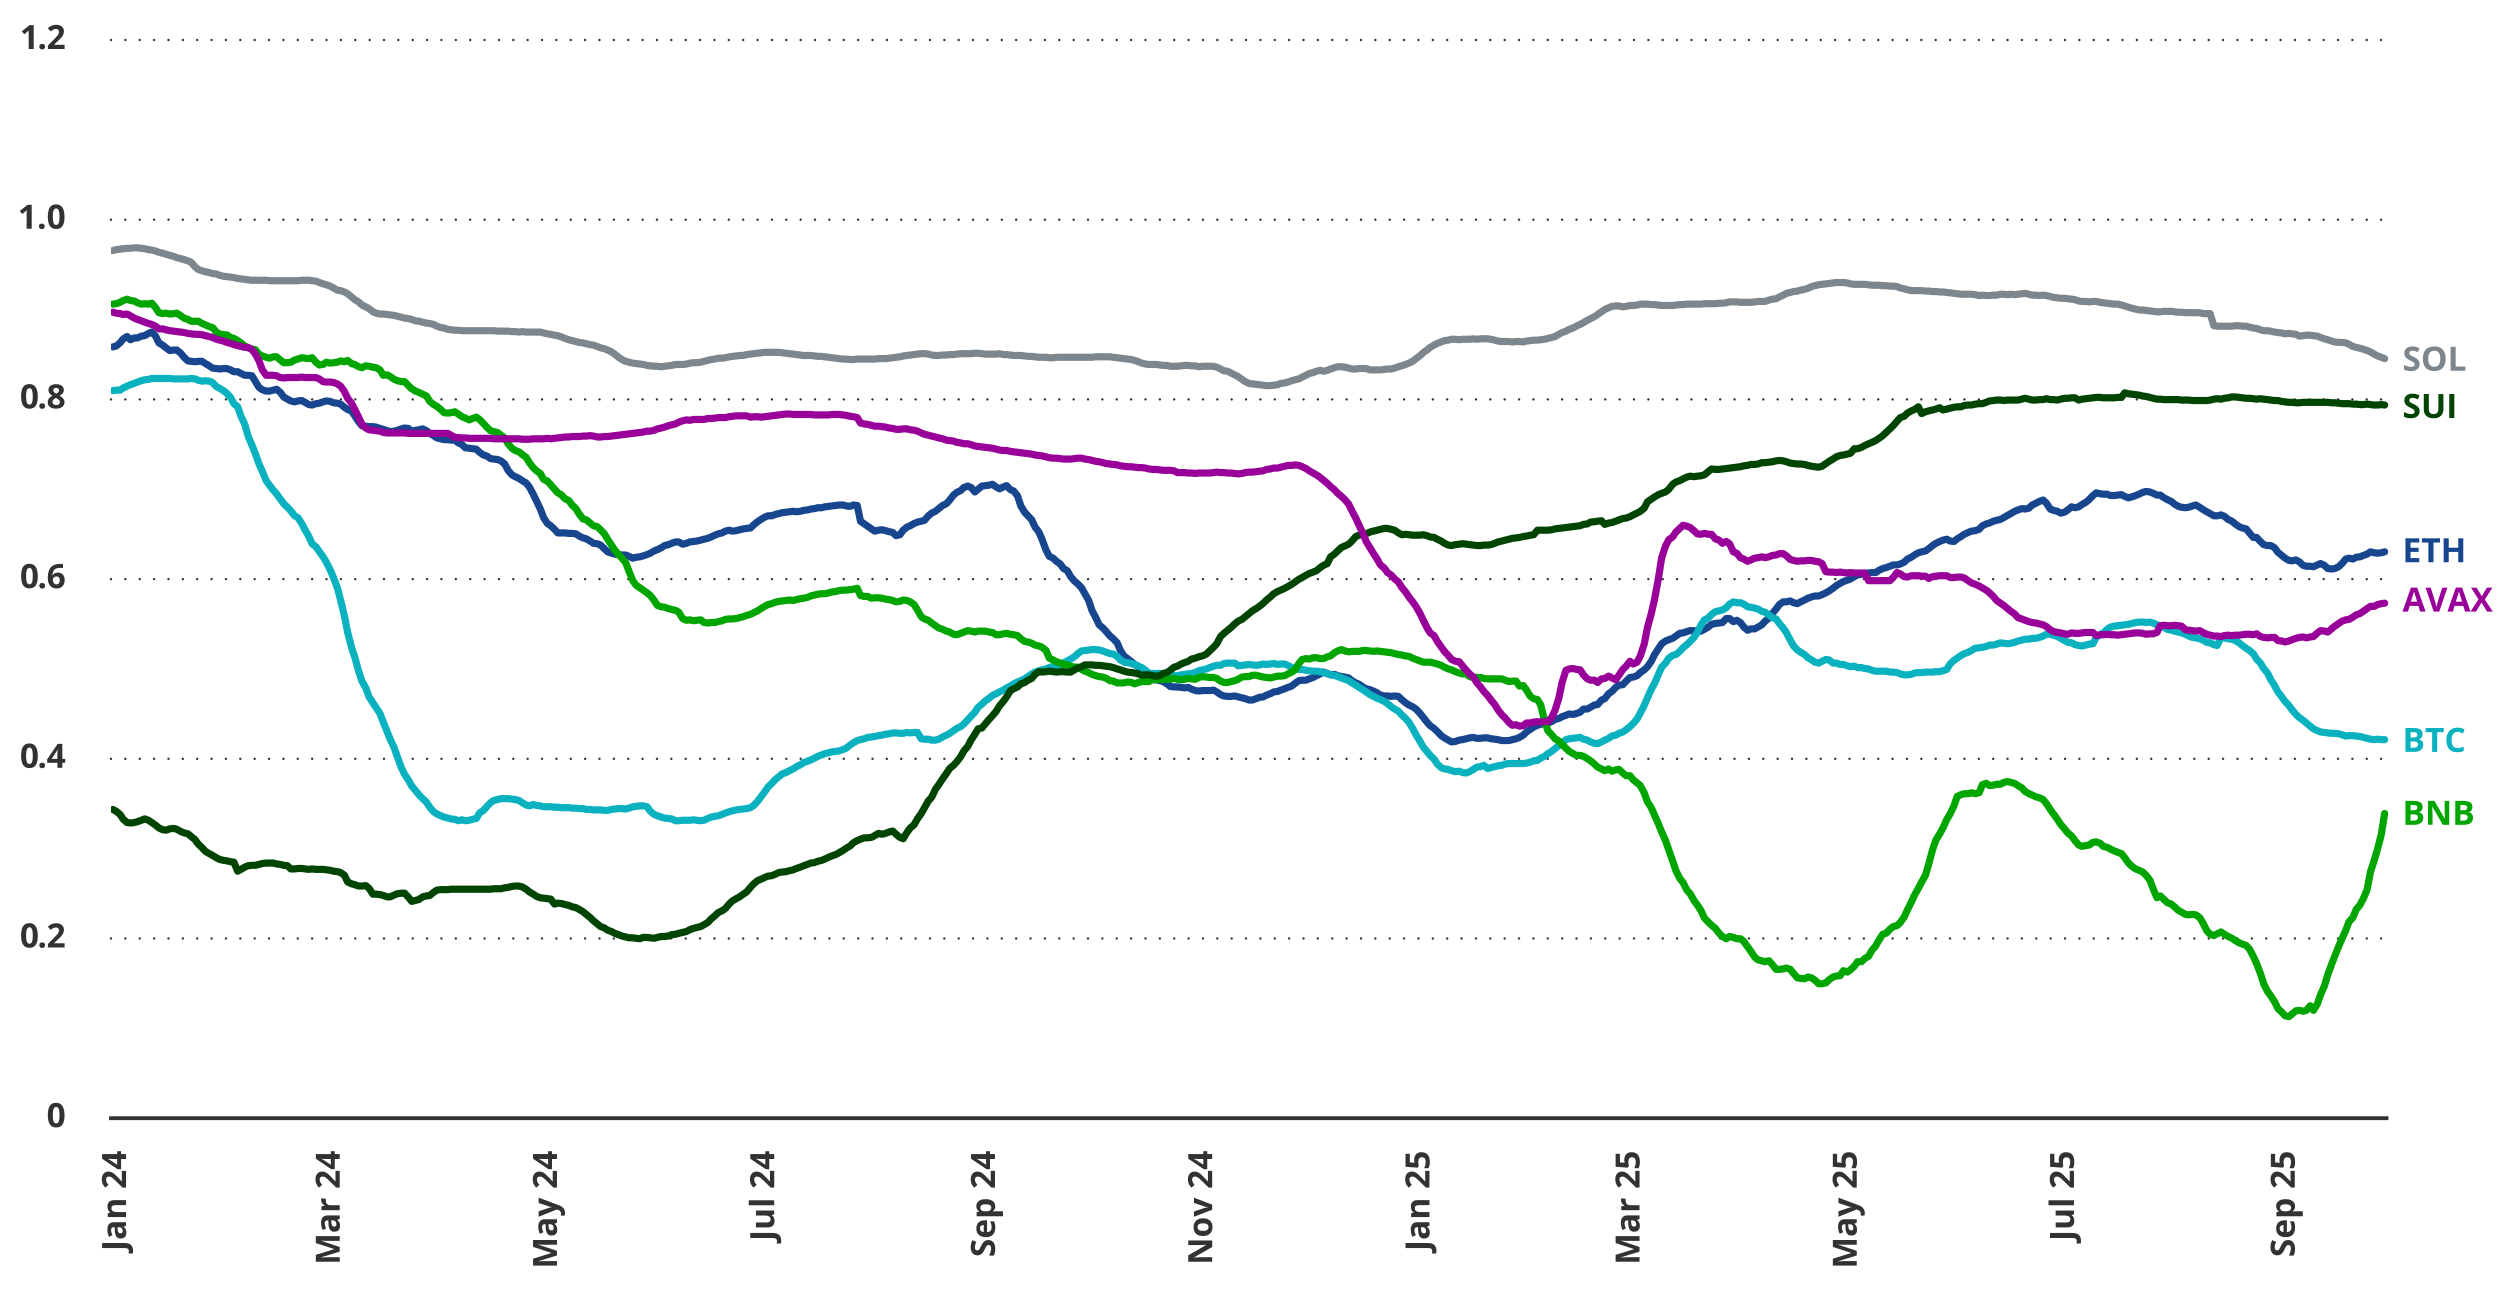 <?xml version="1.0" encoding="UTF-8"?><svg id="a" xmlns="http://www.w3.org/2000/svg" width="1044" height="540" xmlns:xlink="http://www.w3.org/1999/xlink" viewBox="0 0 1044 540"><defs><clipPath id="b"><polygon points="46.35 468.09 997.99 468.09 997.99 16.51 46.35 16.51 46.35 468.09 46.35 468.09" clip-rule="evenodd" fill="none"/></clipPath><clipPath id="c"><polygon points="46.35 468.09 997.99 468.09 997.99 16.51 46.35 16.51 46.35 468.09 46.35 468.09" clip-rule="evenodd" fill="none"/></clipPath><clipPath id="d"><polygon points="46.35 468.09 997.99 468.09 997.99 16.51 46.35 16.51 46.35 468.09 46.35 468.09" clip-rule="evenodd" fill="none"/></clipPath><clipPath id="e"><polygon points="46.35 468.09 997.99 468.09 997.99 16.51 46.35 16.51 46.35 468.09 46.35 468.09" clip-rule="evenodd" fill="none"/></clipPath><clipPath id="f"><polygon points="46.35 468.09 997.99 468.09 997.99 16.51 46.35 16.51 46.35 468.09 46.35 468.09" clip-rule="evenodd" fill="none"/></clipPath><clipPath id="g"><polygon points="46.35 468.09 997.99 468.09 997.99 16.51 46.35 16.51 46.35 468.09 46.35 468.09" clip-rule="evenodd" fill="none"/></clipPath></defs><path d="M46.35,391.92h950.27M46.35,316.87h950.27M46.35,241.83h950.27M46.35,166.79h950.27M46.35,91.74h950.27M46.35,16.7h950.27" fill="none" stroke="#323232" stroke-dasharray="0 6" stroke-linecap="round" stroke-linejoin="round"/><line x1="46.35" y1="466.96" x2="996.62" y2="466.96" fill="none" stroke="#323232" stroke-linecap="square" stroke-width="1.6"/><g clip-path="url(#b)"><polyline points="47.15 144.87 48.52 144.5 50.12 143.18 51.49 141.49 53.09 140.55 54.46 141.87 56.06 141.11 57.43 141.11 59.03 140.36 60.4 140.17 62 139.23 63.38 138.67 64.98 140.36 66.35 143.18 67.95 144.12 69.32 145.25 70.92 146.38 72.52 146.19 73.89 146.19 75.49 147.51 76.86 149.2 78.46 150.7 79.83 150.89 81.43 151.08 82.8 150.89 84.4 150.89 85.77 151.83 87.37 152.77 88.74 153.71 90.34 153.9 91.72 154.09 93.31 153.9 94.69 153.9 96.29 154.47 97.66 155.22 99.26 155.22 100.63 155.97 102.23 156.72 103.6 156.72 105.2 156.91 106.57 159.17 108.17 161.8 109.54 162.74 111.14 163.31 112.51 163.31 114.11 162.93 115.48 162.55 117.08 163.87 118.45 165.75 120.05 166.69 121.43 167.44 123.03 167.82 124.4 167.44 126 167.26 127.37 168.01 128.97 168.95 130.34 169.14 131.94 168.57 133.31 168.38 134.91 167.82 136.28 167.44 137.88 167.63 139.25 168.2 140.85 168.38 142.22 168.76 143.82 170.08 145.19 171.02 146.79 171.58 148.16 173.65 149.76 176.1 151.14 177.79 152.74 177.98 154.11 178.16 155.71 178.16 157.08 178.35 158.68 178.92 160.05 179.29 161.65 179.86 163.02 180.23 164.62 180.04 165.99 179.67 167.59 179.1 168.96 178.73 170.56 178.92 171.93 180.04 173.53 179.67 174.9 179.48 176.5 179.1 178.1 179.86 179.47 180.99 181.07 181.93 182.45 182.87 184.05 183.24 185.42 183.62 187.02 183.62 188.39 183.81 189.99 183.81 191.36 184.94 192.96 185.69 194.33 187 195.93 187.19 197.3 187.38 198.9 187.57 200.27 188.88 201.87 190.01 203.24 190.39 204.84 191.52 206.21 191.71 207.81 191.89 209.19 192.46 210.78 193.77 212.16 196.41 213.76 198.29 215.13 199.04 216.73 199.79 218.1 200.73 219.7 201.67 221.07 203.37 222.67 206.38 224.04 209.2 225.64 212.58 227.01 216.16 228.61 218.6 229.98 219.54 231.58 221.05 232.95 222.55 234.55 222.55 235.92 222.55 237.52 222.74 238.9 222.74 240.5 222.93 241.87 223.87 243.47 224.62 244.84 225 246.44 225.94 247.81 226.88 249.41 227.06 250.78 227.63 252.38 229.13 253.75 230.45 255.35 231.01 256.72 231.39 258.32 231.58 259.69 231.77 261.29 231.77 262.66 232.33 264.26 233.08 265.63 232.71 267.23 232.52 268.61 232.14 270.21 231.58 271.58 231.01 273.18 230.07 274.55 229.51 276.15 228.76 277.52 227.82 279.12 227.44 280.49 226.88 282.09 226.31 283.46 226.31 285.06 227.25 286.66 226.88 288.03 226.31 289.63 226.12 291 225.94 292.6 225.56 293.97 225.18 295.57 224.81 296.94 224.24 298.54 223.49 299.92 222.93 301.52 222.55 302.89 221.8 304.49 221.42 305.86 221.8 307.46 221.61 308.83 221.23 310.43 220.86 311.8 220.67 313.4 220.48 314.77 219.17 316.37 217.85 317.74 216.91 319.34 215.97 320.71 215.4 322.31 215.4 323.68 214.84 325.28 214.46 326.66 214.09 328.26 213.9 329.63 213.71 331.23 213.52 332.6 213.71 334.2 213.52 335.57 213.15 337.17 212.96 338.54 212.58 340.14 212.39 341.51 212.02 343.11 212.02 344.48 211.64 346.08 211.45 347.45 211.27 349.05 211.08 350.42 210.89 352.02 210.89 353.39 211.27 354.99 211.45 356.37 210.89 357.97 211.08 359.34 217.66 360.94 218.79 362.31 219.73 363.91 220.86 365.28 221.8 366.88 221.42 368.25 221.23 369.85 221.61 371.22 221.99 372.82 222.36 374.19 223.68 375.79 223.3 377.16 221.42 378.76 220.11 380.13 219.54 381.73 218.6 383.1 218.04 384.7 217.66 386.08 217.28 387.68 215.4 389.05 214.28 390.65 213.52 392.02 212.39 393.62 211.08 395.22 210.33 396.59 208.82 398.19 206.75 399.56 205.62 401.16 204.87 402.53 203.55 404.13 202.99 405.5 203.55 407.1 205.44 408.47 204.31 410.07 202.99 411.44 202.8 413.04 202.61 414.42 202.24 416.01 203.37 417.39 204.12 418.99 203.37 420.36 202.8 421.96 204.5 423.33 205.06 424.93 207.13 426.3 211.27 427.9 213.9 429.27 215.4 430.87 217.1 432.24 220.11 433.84 222.17 435.21 225.37 436.81 229.7 438.18 232.33 439.78 233.08 441.15 234.4 442.75 235.53 444.13 237.41 445.73 238.35 447.1 240.79 448.7 242.68 450.07 243.8 451.67 245.5 453.04 247.94 454.64 250.76 456.01 254.9 457.61 257.91 458.98 260.92 460.58 262.24 461.95 263.74 463.55 265.62 464.92 266.75 466.52 268.44 467.89 271.64 469.49 274.08 470.86 275.03 472.46 276.34 473.84 277.47 475.44 278.41 476.81 280.48 478.41 281.42 479.78 283.11 481.38 283.86 482.75 283.86 484.35 284.24 485.72 284.62 487.32 285.56 488.69 286.69 490.29 286.87 491.66 286.87 493.26 287.06 494.63 287.25 496.23 287.06 497.6 287.81 499.2 288.38 500.58 288.57 502.17 288.38 503.77 288.38 505.15 288.38 506.75 288.19 508.12 288.94 509.72 290.07 511.09 290.64 512.69 290.82 514.06 290.82 515.66 290.64 517.03 291.01 518.63 291.39 520 291.76 521.6 292.33 522.97 292.33 524.57 291.76 525.94 291.2 527.54 291.01 528.91 290.26 530.51 289.7 531.89 288.94 533.48 288.76 534.86 288.19 536.46 287.63 537.83 287.06 539.43 286.5 540.8 285.37 542.4 284.24 543.77 284.05 545.37 284.05 546.74 283.49 548.34 282.92 549.71 282.17 551.31 281.42 552.68 280.67 554.28 281.23 555.65 281.8 557.25 281.61 558.62 282.17 560.22 282.55 561.6 282.74 563.2 283.11 564.57 284.24 566.17 285.18 567.54 285.75 569.14 286.87 570.51 287.63 572.11 288 573.48 288.57 575.08 289.32 576.45 290.26 578.05 290.64 579.42 290.64 581.02 290.82 582.39 290.64 583.99 290.82 585.36 292.14 586.96 293.46 588.33 294.4 589.93 295.15 591.31 296.09 592.91 297.78 594.28 299.48 595.88 301.54 597.25 303.05 598.85 304.18 600.22 305.49 601.82 307.19 603.19 308.13 604.79 309.07 606.16 309.82 607.76 309.63 609.36 309.07 610.73 308.88 612.33 308.5 613.7 308.13 615.3 307.94 616.67 308.32 618.27 308.32 619.64 308.13 621.24 308.13 622.62 308.5 624.22 308.69 625.59 308.88 627.19 309.26 628.56 309.26 630.16 309.26 631.53 308.88 633.13 308.5 634.5 307.94 636.1 307 637.47 305.68 639.07 304.55 640.44 303.61 642.04 302.86 643.41 302.48 645.01 301.92 646.38 301.92 647.98 301.36 649.36 300.42 650.96 300.04 652.33 299.29 653.93 298.72 655.3 298.16 656.9 298.35 658.27 297.97 659.87 297.41 661.24 296.09 662.84 296.09 664.21 295.34 665.81 294.4 667.18 294.21 668.78 292.33 670.15 291.76 671.75 289.7 673.12 288.76 674.72 287.06 676.09 286.12 677.69 285.93 679.07 284.43 680.67 282.92 682.04 282.74 683.64 282.17 685.01 280.86 686.61 279.73 687.98 278.41 689.58 276.15 690.95 273.33 692.55 270.89 693.92 268.82 695.52 267.69 696.89 267.13 698.49 266.56 699.86 265.62 701.46 264.49 702.83 264.3 704.43 263.74 705.8 263.36 707.4 263.36 708.78 263.74 710.38 263.55 711.75 262.8 713.35 261.86 714.72 260.73 716.32 260.35 717.92 260.17 719.29 259.98 720.89 258.29 722.26 258.29 723.86 259.6 725.23 259.04 726.83 259.98 728.2 261.86 729.8 263.18 731.17 262.61 732.77 262.61 734.14 261.86 735.74 260.92 737.12 259.41 738.71 258.1 740.09 256.22 741.69 254.34 743.06 252.46 744.66 251.33 746.03 251.33 747.63 250.95 749 251.7 750.6 252.08 751.97 251.33 753.57 250.57 754.94 249.82 756.54 249.26 757.91 248.88 759.51 248.88 760.88 248.32 762.48 247.57 763.85 246.81 765.45 245.68 766.83 244.56 768.43 243.62 769.8 242.86 771.4 242.3 772.77 241.74 774.37 240.79 775.74 240.04 777.34 239.85 778.71 239.48 780.31 239.29 781.68 239.1 783.28 239.1 784.65 238.16 786.25 237.41 787.62 237.03 789.22 236.47 790.59 235.9 792.19 235.9 793.56 235.53 795.16 234.78 796.54 233.46 798.14 232.71 799.51 231.77 801.11 230.83 802.48 230.45 804.08 230.07 805.45 229.13 807.05 227.82 808.42 226.88 810.02 226.12 811.39 225.56 812.99 225.18 814.36 225.94 815.96 226.12 817.33 225 818.93 224.06 820.3 223.12 821.9 222.36 823.28 221.8 824.87 221.61 826.47 221.05 827.85 219.54 829.45 218.79 830.82 218.41 832.42 217.66 833.79 217.28 835.39 216.91 836.76 216.16 838.36 215.22 839.73 214.46 841.33 213.52 842.7 212.96 844.3 212.39 845.67 212.58 847.27 212.21 848.64 210.89 850.24 210.14 851.61 209.39 853.21 208.82 854.59 210.14 856.19 212.58 857.56 213.15 859.16 213.52 860.53 214.28 862.13 213.9 863.5 212.96 865.1 211.64 866.47 212.02 868.07 211.64 869.44 210.7 871.04 209.76 872.41 208.63 874.01 206.94 875.38 205.81 876.98 206.19 878.35 206.38 879.95 206.38 881.32 206.94 882.92 206.94 884.3 206.75 885.9 206.56 887.27 207.32 888.87 207.88 890.24 207.5 891.84 206.94 893.21 206.38 894.81 205.62 896.18 205.25 897.78 205.44 899.15 206 900.75 206.75 902.12 206.75 903.72 207.88 905.09 208.63 906.69 209.39 908.06 210.51 909.66 211.45 911.03 211.83 912.63 212.02 914.01 211.83 915.61 211.27 916.98 210.89 918.58 211.83 919.95 212.77 921.55 213.71 922.92 214.46 924.52 215.4 925.89 215.4 927.49 215.03 928.86 215.59 930.46 216.91 932.06 217.66 933.43 218.79 935.03 219.92 936.4 220.48 938 220.86 939.37 222.55 940.97 224.43 942.34 224.43 943.94 226.12 945.32 227.44 946.92 227.82 948.29 227.82 949.89 228.76 951.26 230.64 952.86 231.96 954.23 233.08 955.83 234.02 957.2 234.21 958.8 233.84 960.17 234.59 961.77 236.09 963.14 236.47 964.74 236.47 966.11 236.66 967.71 235.9 969.08 235.34 970.68 236.09 972.06 237.41 973.66 237.6 975.03 237.41 976.63 236.66 978 235.34 979.6 233.46 980.97 233.08 982.57 233.46 983.94 232.71 985.54 232.52 986.91 231.96 988.51 231.39 989.88 230.45 991.48 230.83 992.85 231.01 994.45 230.83 995.82 230.45" fill="none" stroke="#17468f" stroke-linecap="round" stroke-linejoin="round" stroke-width="3"/></g><g clip-path="url(#c)"><polyline points="47.15 104.63 48.52 104.25 50.12 104.06 51.49 103.87 53.09 103.69 54.46 103.69 56.06 103.5 57.43 103.5 59.03 103.69 60.4 103.87 62 104.25 63.38 104.44 64.98 104.81 66.35 105.38 67.95 105.75 69.32 106.13 70.92 106.69 72.52 107.07 73.89 107.63 75.49 108.01 76.86 108.39 78.46 108.95 79.83 109.52 81.43 111.4 82.8 112.52 84.4 113.09 85.77 113.47 87.37 113.84 88.74 114.22 90.34 114.41 91.72 114.97 93.31 115.35 94.69 115.53 96.29 115.72 97.66 115.91 99.26 116.29 100.63 116.47 102.23 116.66 103.6 116.85 105.2 117.04 106.57 117.04 108.17 117.04 109.54 117.04 111.14 117.04 112.51 117.23 114.11 117.23 115.48 117.23 117.08 117.23 118.45 117.23 120.05 117.23 121.43 117.23 123.03 117.23 124.4 117.23 126 117.04 127.37 117.04 128.97 117.04 130.34 117.23 131.94 117.41 133.31 117.98 134.91 118.54 136.28 118.92 137.88 119.48 139.25 120.24 140.85 121.18 142.22 121.36 143.82 121.93 145.19 122.68 146.79 124 148.16 125.13 149.76 126.07 151.14 127.38 152.74 128.14 154.11 128.89 155.71 130.2 157.08 130.77 158.68 131.14 160.05 131.14 161.65 131.33 163.02 131.52 164.62 131.71 165.99 132.08 167.59 132.46 168.96 132.84 170.56 133.03 171.93 133.4 173.53 133.97 174.9 134.15 176.5 134.53 178.1 134.91 179.47 135.09 181.07 135.47 182.45 136.22 184.05 136.79 185.42 136.98 187.02 137.54 188.39 137.73 189.99 137.92 191.36 137.92 192.96 138.1 194.33 138.1 195.93 138.1 197.3 138.1 198.9 138.1 200.27 138.1 201.87 138.1 203.24 138.1 204.84 138.1 206.21 138.1 207.81 138.29 209.19 138.29 210.78 138.29 212.16 138.29 213.76 138.48 215.13 138.48 216.73 138.67 218.1 138.48 219.7 138.67 221.07 138.67 222.67 138.67 224.04 138.67 225.64 138.67 227.01 139.04 228.61 139.42 229.98 139.61 231.58 139.98 232.95 140.17 234.55 140.74 235.92 141.3 237.52 141.87 238.9 142.24 240.5 142.62 241.87 142.99 243.47 143.18 244.84 143.56 246.44 143.93 247.81 144.12 249.41 144.69 250.78 145.25 252.38 145.63 253.75 146.19 255.35 146.94 256.72 147.88 258.32 149.2 259.69 150.14 261.29 150.89 262.66 151.27 264.26 151.65 265.63 151.83 267.23 152.02 268.61 152.21 270.21 152.59 271.58 152.77 273.18 152.96 274.55 152.96 276.15 153.15 277.52 152.96 279.12 152.77 280.49 152.59 282.09 152.21 283.46 152.21 285.06 152.21 286.66 152.02 288.03 151.65 289.63 151.46 291 151.46 292.6 151.27 293.97 150.89 295.57 150.52 296.94 150.14 298.54 149.95 299.92 149.58 301.52 149.58 302.89 149.39 304.49 149.01 305.86 148.82 307.46 148.64 308.83 148.45 310.43 148.45 311.8 148.07 313.4 147.88 314.77 147.7 316.37 147.51 317.74 147.32 319.34 147.13 320.71 147.13 322.31 147.13 323.68 147.13 325.28 147.13 326.66 147.32 328.26 147.51 329.63 147.7 331.23 147.88 332.6 148.07 334.2 148.26 335.57 148.45 337.17 148.45 338.54 148.45 340.14 148.64 341.51 148.82 343.11 148.82 344.48 149.01 346.08 149.2 347.45 149.39 349.05 149.58 350.42 149.76 352.02 149.95 353.39 149.95 354.99 150.14 356.37 150.14 357.97 149.95 359.34 149.95 360.94 149.95 362.31 149.95 363.91 149.95 365.28 149.95 366.88 149.76 368.25 149.76 369.85 149.76 371.22 149.58 372.82 149.39 374.19 149.2 375.79 149.01 377.16 148.64 378.76 148.45 380.13 148.26 381.73 148.07 383.1 147.88 384.7 147.7 386.08 147.7 387.68 147.88 389.05 148.26 390.65 148.45 392.02 148.45 393.62 148.26 395.22 148.26 396.59 148.07 398.19 148.07 399.56 147.88 401.16 147.7 402.53 147.7 404.13 147.7 405.5 147.7 407.1 147.51 408.47 147.51 410.07 147.7 411.44 147.88 413.04 147.88 414.42 147.88 416.01 147.88 417.39 147.7 418.99 148.07 420.36 148.07 421.96 148.26 423.33 148.45 424.93 148.45 426.3 148.45 427.9 148.64 429.27 148.82 430.87 148.82 432.24 149.01 433.84 149.2 435.21 149.2 436.81 149.2 438.18 149.39 439.78 149.39 441.15 149.2 442.75 149.2 444.13 149.2 445.73 149.2 447.1 149.2 448.7 149.2 450.07 149.2 451.67 149.2 453.04 149.2 454.64 149.2 456.01 149.2 457.61 149.01 458.98 149.01 460.58 149.01 461.95 149.01 463.55 149.01 464.92 149.2 466.52 149.39 467.89 149.58 469.49 149.76 470.86 149.95 472.46 150.14 473.84 150.52 475.44 151.08 476.81 151.65 478.41 152.02 479.78 152.21 481.38 152.21 482.75 152.21 484.35 152.4 485.72 152.59 487.32 152.59 488.69 152.96 490.29 152.96 491.66 152.96 493.26 152.77 494.63 152.59 496.23 152.59 497.6 152.77 499.2 152.77 500.58 153.15 502.17 152.96 503.77 152.96 505.15 152.96 506.75 152.96 508.12 153.34 509.72 154.09 511.09 154.84 512.69 155.03 514.06 155.78 515.66 156.54 517.03 157.29 518.63 158.42 520 159.36 521.6 160.11 522.97 160.3 524.57 160.49 525.94 160.67 527.54 160.86 528.91 161.05 530.51 161.05 531.89 160.86 533.48 160.67 534.86 160.11 536.46 159.92 537.83 159.54 539.43 158.98 540.8 158.6 542.4 158.23 543.77 157.48 545.37 156.72 546.74 155.97 548.34 155.59 549.71 155.03 551.31 154.65 552.68 155.03 554.28 154.65 555.65 154.09 557.25 153.53 558.62 153.15 560.22 153.15 561.6 153.34 563.2 153.71 564.57 154.09 566.17 154.09 567.54 153.9 569.14 153.9 570.51 153.9 572.11 154.47 573.48 154.47 575.08 154.47 576.45 154.47 578.05 154.28 579.42 154.09 581.02 154.09 582.39 153.71 583.99 153.15 585.36 152.77 586.96 152.21 588.33 151.65 589.93 150.89 591.31 149.76 592.91 148.64 594.28 147.32 595.88 146.19 597.25 145.06 598.85 144.12 600.22 143.37 601.82 142.81 603.19 142.24 604.79 142.05 606.16 141.68 607.76 141.68 609.36 141.87 610.73 141.68 612.33 141.68 613.7 141.68 615.3 141.49 616.67 141.68 618.27 141.49 619.64 141.49 621.24 141.49 622.62 141.68 624.22 142.05 625.59 142.43 627.19 142.62 628.56 142.62 630.16 142.62 631.53 142.81 633.13 142.62 634.5 142.62 636.1 142.81 637.47 142.43 639.07 142.24 640.44 142.05 642.04 142.05 643.41 141.87 645.01 141.68 646.38 141.3 647.98 140.92 649.36 140.55 650.96 139.61 652.33 138.86 653.93 138.29 655.3 137.54 656.9 136.98 658.27 136.22 659.87 135.47 661.24 134.72 662.84 133.78 664.21 133.03 665.81 132.27 667.18 131.33 668.78 130.2 670.15 129.26 671.75 128.51 673.12 127.95 674.72 127.76 676.09 127.76 677.69 128.14 679.07 127.95 680.67 127.57 682.04 127.57 683.64 127.38 685.01 127.01 686.61 127.01 687.98 127.01 689.58 127.2 690.95 127.2 692.55 127.38 693.92 127.57 695.52 127.57 696.89 127.57 698.49 127.57 699.86 127.38 701.46 127.2 702.83 127.2 704.43 127.01 705.8 127.01 707.4 127.01 708.78 127.01 710.38 127.01 711.75 126.82 713.35 126.82 714.72 126.82 716.32 126.82 717.92 126.63 719.29 126.63 720.89 126.44 722.26 126.07 723.86 126.07 725.23 126.07 726.83 126.25 728.2 126.25 729.8 126.25 731.17 126.25 732.77 126.07 734.14 125.88 735.74 125.88 737.12 125.88 738.71 125.31 740.09 124.94 741.69 124.75 743.06 124 744.66 123.25 746.03 122.49 747.63 122.12 749 121.74 750.6 121.55 751.97 121.18 753.57 120.8 754.94 120.42 756.54 119.67 757.91 119.3 759.51 118.92 760.88 118.73 762.48 118.54 763.85 118.36 765.45 118.17 766.83 117.98 768.43 117.98 769.8 117.98 771.4 118.17 772.77 118.54 774.37 118.73 775.74 118.73 777.34 118.73 778.71 118.73 780.31 118.92 781.68 119.11 783.28 119.11 784.65 119.11 786.25 119.3 787.62 119.3 789.22 119.48 790.59 119.48 792.19 119.67 793.56 120.24 795.16 120.61 796.54 120.99 798.14 121.36 799.51 121.36 801.11 121.36 802.48 121.36 804.08 121.55 805.45 121.55 807.05 121.74 808.42 121.74 810.02 121.93 811.39 121.93 812.99 122.12 814.36 122.3 815.96 122.49 817.33 122.68 818.93 122.87 820.3 122.87 821.9 122.87 823.28 122.87 824.87 123.06 826.47 123.43 827.85 123.25 829.45 123.43 830.82 123.43 832.42 123.25 833.79 123.25 835.39 122.87 836.76 122.87 838.36 123.06 839.73 122.87 841.33 123.06 842.7 122.87 844.3 122.68 845.67 122.49 847.27 122.87 848.64 123.25 850.24 123.25 851.61 123.43 853.21 123.25 854.59 123.43 856.19 123.81 857.56 124.19 859.16 124.37 860.53 124.56 862.13 124.56 863.5 124.75 865.1 124.94 866.47 125.13 868.07 125.69 869.44 125.88 871.04 125.88 872.41 126.07 874.01 125.88 875.38 125.88 876.98 126.25 878.35 126.44 879.95 126.63 881.32 126.82 882.92 127.01 884.3 127.01 885.9 127.38 887.27 127.76 888.87 128.32 890.24 128.7 891.84 129.08 893.21 129.45 894.81 129.45 896.18 129.64 897.78 129.83 899.15 130.02 900.75 130.2 902.12 130.2 903.72 130.02 905.09 130.02 906.69 130.02 908.06 130.2 909.66 130.39 911.03 130.39 912.63 130.58 914.01 130.58 915.61 130.58 916.98 130.58 918.58 130.58 919.95 130.96 921.55 130.96 922.92 130.96 924.52 136.03 925.89 136.22 927.49 136.22 928.86 136.22 930.46 136.22 932.06 136.22 933.43 136.03 935.03 136.03 936.4 136.22 938 136.22 939.37 136.6 940.97 136.98 942.34 137.16 943.94 137.73 945.32 138.1 946.92 138.1 948.29 138.29 949.89 138.67 951.26 138.86 952.86 139.04 954.23 139.42 955.83 139.23 957.2 139.42 958.8 139.61 960.17 140.36 961.77 140.17 963.14 139.98 964.74 139.98 966.11 140.17 967.71 140.36 969.08 140.92 970.68 141.49 972.06 141.87 973.66 142.43 975.03 142.81 976.63 142.99 978 142.99 979.6 143.18 980.97 143.75 982.57 144.69 983.94 145.06 985.54 145.44 986.91 145.81 988.51 146.38 989.88 146.94 991.48 147.88 992.85 148.64 994.45 149.2 995.82 149.76" fill="none" stroke="#7d868c" stroke-linecap="round" stroke-linejoin="round" stroke-width="3"/></g><g clip-path="url(#d)"><polyline points="47.15 163.12 48.52 162.93 50.12 162.93 51.49 161.99 53.09 161.24 54.46 160.67 56.06 160.11 57.43 159.54 59.03 158.98 60.4 158.6 62 158.42 63.38 158.04 64.98 158.04 66.35 158.04 67.95 158.04 69.32 158.04 70.92 158.04 72.52 158.23 73.89 158.23 75.49 158.23 76.86 158.23 78.46 158.23 79.83 158.04 81.43 158.23 82.8 158.79 84.4 159.17 85.77 158.98 87.37 159.17 88.74 159.73 90.34 161.43 91.72 162.18 93.31 163.12 94.69 164.25 96.29 165.94 97.66 168.57 99.26 169.89 100.63 173.84 102.23 177.22 103.6 182.11 105.2 185.88 106.57 189.26 108.17 193.78 109.54 196.78 111.14 200.73 112.51 202.61 114.11 204.68 115.48 206.19 117.08 208.45 118.45 210.33 120.05 211.83 121.43 213.34 123.03 215.4 124.4 216.16 126 218.6 127.37 221.23 128.97 224.06 130.34 227.07 131.94 228.38 133.31 230.26 134.91 232.52 136.28 234.78 137.88 237.97 139.25 241.17 140.85 245.31 142.22 250.58 143.82 257.16 145.19 264.12 146.79 270.32 148.16 274.46 149.76 280.29 151.14 284.43 152.74 287.25 154.11 291.01 155.71 293.46 157.08 295.53 158.68 297.97 160.05 301.54 161.65 305.49 163.02 308.88 164.62 312.26 165.99 316.21 167.59 320.54 168.96 323.36 170.56 325.81 171.93 328.25 173.53 330.13 174.9 331.83 176.5 333.52 178.1 335.02 179.47 337.09 181.07 338.97 182.45 339.91 184.05 340.67 185.42 341.23 187.02 341.61 188.39 341.98 189.99 342.17 191.36 342.73 192.96 342.36 194.33 342.73 195.93 342.55 197.3 342.17 198.9 341.79 200.27 339.54 201.87 338.41 203.24 336.9 204.84 335.21 206.21 334.27 207.81 333.89 209.19 333.52 210.78 333.52 212.16 333.52 213.76 333.71 215.13 333.89 216.73 334.27 218.1 335.21 219.7 336.15 221.07 336.53 222.67 335.96 224.04 336.34 225.64 336.53 227.01 336.9 228.61 336.9 229.98 336.9 231.58 337.09 232.95 337.09 234.55 337.28 235.92 337.28 237.52 337.28 238.9 337.47 240.5 337.47 241.87 337.66 243.47 337.66 244.84 338.03 246.44 338.03 247.81 338.22 249.41 338.22 250.78 338.22 252.38 338.41 253.75 338.41 255.35 338.03 256.72 337.84 258.32 337.66 259.69 337.66 261.29 337.84 262.66 337.47 264.26 336.9 265.63 336.72 267.23 336.53 268.61 336.53 270.21 336.9 271.58 338.78 273.18 340.1 274.55 340.67 276.15 341.23 277.52 341.61 279.12 341.79 280.49 341.98 282.09 342.73 283.46 342.73 285.06 342.55 286.66 342.55 288.03 342.55 289.63 342.36 291 342.55 292.6 342.73 293.97 342.55 295.57 341.79 296.94 341.23 298.54 340.85 299.92 340.67 301.52 340.1 302.89 339.54 304.49 338.97 305.86 338.6 307.46 338.22 308.83 338.03 310.43 337.84 311.8 337.66 313.4 337.28 314.77 336.34 316.37 334.65 317.74 332.77 319.34 330.7 320.71 328.63 322.31 327.12 323.68 325.62 325.28 324.3 326.66 323.17 328.26 322.61 329.63 321.86 331.23 321.1 332.6 320.16 334.2 319.41 335.57 318.47 337.17 317.91 338.54 317.34 340.14 316.59 341.51 315.84 343.11 315.27 344.48 314.71 346.08 314.33 347.45 313.96 349.05 313.77 350.42 313.58 352.02 313.02 353.39 312.45 354.99 311.14 356.37 310.2 357.97 309.26 359.34 308.88 360.94 308.5 362.31 307.94 363.91 307.75 365.28 307.56 366.88 307.19 368.25 307 369.85 306.62 371.22 306.43 372.82 306.06 374.19 306.06 375.79 306.25 377.16 306.25 378.76 305.87 380.13 306.06 381.73 305.87 383.1 305.87 384.7 308.5 386.08 308.69 387.68 308.69 389.05 309.07 390.65 309.07 392.02 308.69 393.62 307.75 395.22 307 396.59 306.25 398.19 305.12 399.56 304.18 401.16 303.43 402.53 302.3 404.13 300.6 405.5 299.1 407.1 297.41 408.47 295.34 410.07 294.02 411.44 292.7 413.04 291.58 414.42 290.45 416.01 289.7 417.39 288.94 418.99 288.19 420.36 287.25 421.96 286.5 423.33 285.56 424.93 284.81 426.3 284.24 427.9 283.49 429.27 282.55 430.87 281.42 432.24 280.67 433.84 280.1 435.21 279.73 436.81 279.35 438.18 278.79 439.78 278.22 441.15 277.85 442.75 277.47 444.13 276.72 445.73 275.97 447.1 275.21 448.7 274.27 450.07 272.96 451.67 271.83 453.04 271.64 454.64 271.45 456.01 271.26 457.61 271.26 458.98 271.45 460.58 271.83 461.95 272.39 463.55 272.96 464.92 273.14 466.52 274.09 467.89 275.59 469.49 276.53 470.86 276.72 472.46 277.09 473.84 277.47 475.44 278.22 476.81 278.79 478.41 279.92 479.78 281.23 481.38 281.23 482.75 281.23 484.35 281.23 485.72 281.42 487.32 281.42 488.69 282.17 490.29 282.17 491.66 282.17 493.26 281.8 494.63 281.61 496.23 281.42 497.6 281.23 499.2 280.86 500.58 280.1 502.17 279.73 503.77 279.35 505.15 278.79 506.75 278.22 508.12 277.85 509.72 277.85 511.09 277.09 512.69 276.91 514.06 276.91 515.66 276.91 517.03 278.03 518.63 277.85 520 277.66 521.6 277.47 522.97 277.66 524.57 277.85 525.94 277.66 527.54 277.28 528.91 277.47 530.51 277.28 531.89 277.09 533.48 277.47 534.86 277.28 536.46 277.28 537.83 277.85 539.43 278.79 540.8 279.16 542.4 279.54 543.77 279.54 545.37 279.92 546.74 280.1 548.34 280.29 549.71 280.29 551.31 280.48 552.68 280.86 554.28 281.23 555.65 281.8 557.25 281.98 558.62 282.55 560.22 283.11 561.6 283.68 563.2 284.24 564.57 285.18 566.17 286.12 567.54 287.06 569.14 288 570.51 288.94 572.11 290.07 573.48 290.82 575.08 291.58 576.45 292.14 578.05 292.89 579.42 293.83 581.02 295.15 582.39 296.09 583.99 297.03 585.36 298.54 586.96 300.04 588.33 301.54 589.93 304.18 591.31 306.81 592.91 309.44 594.28 311.89 595.88 313.77 597.25 315.46 598.85 316.97 600.22 319.04 601.82 320.54 603.19 321.1 604.79 321.29 606.16 321.86 607.76 322.23 609.36 322.05 610.73 322.61 612.33 322.8 613.7 322.23 615.3 321.29 616.67 320.35 618.27 320.16 619.64 319.6 621.24 320.92 622.62 320.54 624.22 320.16 625.59 319.79 627.19 319.6 628.56 319.04 630.16 318.85 631.53 318.85 633.13 318.85 634.5 318.85 636.1 318.85 637.47 318.66 639.07 318.28 640.44 317.72 642.04 317.53 643.41 316.59 645.01 315.84 646.38 314.71 647.98 313.77 649.36 312.64 650.96 311.32 652.33 310.2 653.93 308.88 655.3 308.5 656.9 308.32 658.27 308.13 659.87 307.94 661.24 308.69 662.84 309.07 664.21 309.82 665.81 310.38 667.18 310.57 668.78 309.82 670.15 309.07 671.75 308.32 673.12 307.38 674.72 307 676.09 306.25 677.69 305.68 679.07 304.74 680.67 303.43 682.04 302.11 683.64 300.23 685.01 297.78 686.61 294.59 687.98 291.39 689.58 287.81 690.95 285.37 692.55 281.61 693.92 278.6 695.52 276.91 696.89 274.84 698.49 273.71 699.86 273.33 701.46 272.02 702.83 270.51 704.43 269.19 705.8 267.88 707.4 266.19 708.78 264.12 710.38 260.92 711.75 258.85 713.35 258.1 714.72 256.59 716.32 255.46 717.92 255.09 719.29 254.71 720.89 253.77 722.26 252.27 723.86 251.33 725.23 251.7 726.83 251.7 728.2 252.27 729.8 253.4 731.17 253.58 732.77 253.96 734.14 254.34 735.74 255.28 737.12 255.65 738.71 256.78 740.09 257.91 741.69 258.47 743.06 260.36 744.66 262.24 746.03 264.3 747.63 267.31 749 269.76 750.6 271.45 751.97 272.39 753.57 273.33 754.94 274.65 756.54 275.59 757.91 276.53 759.51 276.91 760.88 276.15 762.48 275.4 763.85 275.59 765.45 276.91 766.83 276.91 768.43 277.47 769.8 277.47 771.4 278.03 772.77 278.41 774.37 278.22 775.74 278.79 777.34 278.79 778.71 279.16 780.31 279.35 781.68 279.92 783.28 280.29 784.65 280.29 786.25 280.29 787.62 280.29 789.22 280.67 790.59 280.67 792.19 280.86 793.56 281.42 795.16 281.8 796.54 281.8 798.14 281.61 799.51 281.04 801.11 280.86 802.48 280.86 804.08 280.67 805.45 280.67 807.05 280.67 808.42 280.48 810.02 280.48 811.39 280.1 812.99 279.54 814.36 277.28 815.96 275.78 817.33 274.84 818.93 273.71 820.3 272.96 821.9 272.39 823.28 271.64 824.87 270.7 826.47 270.51 827.85 270.32 829.45 269.95 830.82 269.38 832.42 269.38 833.79 269.01 835.39 268.44 836.76 268.63 838.36 268.82 839.73 268.63 841.33 268.25 842.7 267.69 844.3 267.31 845.67 266.94 847.27 266.94 848.64 266.56 850.24 266.56 851.61 266.19 853.21 265.62 854.59 264.87 856.19 264.87 857.56 265.25 859.16 265.81 860.53 266.56 862.13 267.5 863.5 268.25 865.1 268.44 866.47 269.19 868.07 269.57 869.44 269.76 871.04 269.38 872.41 269.01 874.01 268.82 875.38 266.19 876.98 265.06 878.35 264.3 879.95 262.8 881.32 261.86 882.92 261.48 884.3 261.3 885.9 261.11 887.27 260.92 888.87 260.73 890.24 260.36 891.84 259.98 893.21 259.79 894.81 259.79 896.18 259.98 897.78 259.79 899.15 260.17 900.75 260.92 902.12 261.48 903.72 262.05 905.09 262.8 906.69 263.18 908.06 263.55 909.66 263.93 911.03 264.3 912.63 264.87 914.01 265.62 915.61 266.19 916.98 266.37 918.58 266.75 919.95 267.31 921.55 268.25 922.92 268.44 924.52 269.19 925.89 269.57 927.49 266.19 928.86 266.37 930.46 266.75 932.06 266.94 933.43 267.5 935.03 268.44 936.4 269.57 938 270.7 939.37 271.64 940.97 272.96 942.34 275.21 943.94 276.91 945.32 279.16 946.92 281.04 948.29 283.87 949.89 286.31 951.26 288.94 952.86 291.01 954.23 292.89 955.83 294.59 957.2 296.47 958.8 298.35 960.17 299.66 961.77 300.79 963.14 301.92 964.74 303.24 966.11 304.37 967.71 305.12 969.08 305.68 970.68 305.87 972.06 306.06 973.66 306.25 975.03 306.25 976.63 306.43 978 306.81 979.6 307.38 980.97 307.19 982.57 307.19 983.94 307.38 985.54 307.56 986.91 307.94 988.51 308.32 989.88 308.69 991.48 308.88 992.85 308.69 994.45 308.88 995.82 308.88" fill="none" stroke="#0ab2bf" stroke-linecap="round" stroke-linejoin="round" stroke-width="3"/></g><g clip-path="url(#e)"><polyline points="47.15 127.01 48.52 126.82 50.12 126.25 51.49 125.5 53.09 124.94 54.46 125.5 56.06 125.69 57.43 126.44 59.03 127.01 60.4 126.82 62 127.01 63.38 126.63 64.98 128.51 66.35 130.58 67.95 130.96 69.32 130.77 70.92 131.14 72.52 130.96 73.89 130.77 75.49 131.9 76.86 132.84 78.46 133.4 79.83 134.15 81.43 134.15 82.8 134.15 84.4 135.09 85.77 135.66 87.37 136.41 88.74 136.79 90.34 138.67 91.72 139.42 93.31 139.8 94.69 139.8 96.29 140.92 97.66 141.3 99.26 142.24 100.63 143.18 102.23 144.5 103.6 145.25 105.2 145.81 106.57 146 108.17 147.88 109.54 148.64 111.14 149.2 112.51 149.58 114.11 149.01 115.48 149.01 117.08 150.33 118.45 151.46 120.05 151.46 121.43 151.27 123.03 150.33 124.4 149.95 126 149.39 127.37 149.58 128.97 149.76 130.34 149.39 131.94 151.27 133.31 152.4 134.91 152.21 136.28 151.27 137.88 151.65 139.25 151.46 140.85 151.27 142.22 150.7 143.82 151.08 145.19 150.52 146.79 151.83 148.16 152.21 149.76 153.15 151.14 153.53 152.74 152.77 154.11 152.96 155.71 153.34 157.08 153.53 158.68 154.47 160.05 156.72 161.65 156.54 163.02 157.29 164.62 158.42 165.99 158.98 167.59 159.36 168.96 159.36 170.56 161.05 171.93 162.37 173.53 163.31 174.9 163.87 176.5 164.62 178.1 165.37 179.47 167.63 181.07 168.95 182.45 169.7 184.05 171.02 185.42 172.33 187.02 172.52 188.39 172.33 189.99 171.96 191.36 172.9 192.96 174.03 194.33 174.59 195.93 175.34 197.3 174.78 198.9 174.21 200.27 175.16 201.87 176.85 203.24 178.35 204.84 179.86 206.21 180.23 207.81 180.61 209.19 181.74 210.78 182.87 212.16 185.31 213.76 187.19 215.13 188.13 216.73 188.7 218.1 189.83 219.7 190.95 221.07 193.21 222.67 195.28 224.04 196.6 225.64 197.72 227.01 200.17 228.61 200.92 229.98 202.43 231.58 204.31 232.95 205.81 234.55 206.75 235.92 208.26 237.52 209.01 238.9 210.89 240.5 212.39 241.87 214.65 243.47 216.72 244.84 217.1 246.44 218.41 247.81 219.54 249.41 219.92 250.78 221.23 252.38 222.93 253.75 225.18 255.35 227.63 256.72 229.7 258.32 231.58 259.69 233.08 261.29 234.96 262.66 238.54 264.26 242.49 265.63 244.37 267.23 245.5 268.61 246.44 270.21 247.57 271.58 248.69 273.18 250.76 274.55 252.83 276.15 253.4 277.52 253.58 279.12 254.15 280.49 254.52 282.09 254.9 283.46 255.65 285.06 258.29 286.66 259.04 288.03 258.85 289.63 259.23 291 259.04 292.6 258.85 293.97 259.98 295.57 260.17 296.94 259.98 298.54 259.98 299.92 259.6 301.52 259.23 302.89 258.66 304.49 258.47 305.86 258.47 307.46 258.29 308.83 257.91 310.43 257.53 311.8 256.97 313.4 256.59 314.77 255.84 316.37 255.09 317.74 254.15 319.34 253.21 320.71 252.46 322.31 252.08 323.68 251.52 325.28 251.14 326.66 250.95 328.26 250.76 329.63 250.57 331.23 250.76 332.6 250.39 334.2 250.01 335.57 249.82 337.17 249.45 338.54 248.88 340.14 248.51 341.51 248.13 343.11 247.94 344.48 247.94 346.08 247.57 347.45 247.19 349.05 247 350.42 246.63 352.02 246.44 353.39 246.44 354.99 246.25 356.37 246.06 357.97 245.68 359.34 248.69 360.94 249.07 362.31 249.07 363.91 249.82 365.28 249.63 366.88 249.63 368.25 249.82 369.85 250.2 371.22 250.39 372.82 250.76 374.19 251.33 375.79 251.14 377.16 250.57 378.76 250.76 380.13 251.33 381.73 252.46 383.1 254.71 384.7 257.53 386.08 258.47 387.68 259.04 389.05 260.17 390.65 261.3 392.02 262.24 393.62 262.8 395.22 263.55 396.59 263.93 398.19 264.87 399.56 265.06 401.16 264.49 402.53 263.93 404.13 263.36 405.5 263.55 407.1 263.93 408.47 263.55 410.07 263.55 411.44 263.55 413.04 263.93 414.42 264.12 416.01 265.06 417.39 265.06 418.99 264.68 420.36 264.49 421.96 264.87 423.33 265.06 424.93 265.43 426.3 266.75 427.9 267.88 429.27 268.07 430.87 268.63 432.24 269.38 433.84 269.76 435.21 270.32 436.81 271.64 438.18 274.84 439.78 275.59 441.15 276.34 442.75 276.91 444.13 277.47 445.73 277.66 447.1 278.22 448.7 278.6 450.07 278.6 451.67 279.54 453.04 280.29 454.64 280.86 456.01 281.61 457.61 282.17 458.98 282.55 460.58 282.74 461.95 283.3 463.55 284.24 464.92 284.43 466.52 285.18 467.89 285.18 469.49 285.18 470.86 284.81 472.46 284.99 473.84 285.56 475.44 284.99 476.81 284.62 478.41 284.62 479.78 284.62 481.38 283.68 482.75 283.68 484.35 283.86 485.72 283.68 487.32 283.68 488.69 283.68 490.29 283.3 491.66 283.68 493.26 283.86 494.63 283.68 496.23 283.3 497.6 283.49 499.2 283.68 500.58 282.92 502.17 282.55 503.77 282.74 505.15 282.92 506.75 282.92 508.12 283.3 509.72 284.43 511.09 284.99 512.69 284.99 514.06 284.62 515.66 284.24 517.03 283.68 518.63 282.74 520 282.55 521.6 282.55 522.97 281.98 524.57 281.98 525.94 282.36 527.54 282.74 528.91 282.92 530.51 283.11 531.89 282.74 533.48 282.36 534.86 282.36 536.46 282.17 537.83 281.42 539.43 280.67 540.8 279.73 542.4 277.09 543.77 275.4 545.37 275.03 546.74 275.21 548.34 274.65 549.71 274.65 551.31 275.03 552.68 275.03 554.28 274.27 555.65 273.9 557.25 272.58 558.62 271.83 560.22 271.26 561.6 271.83 563.2 272.2 564.57 272.02 566.17 272.02 567.54 272.02 569.14 271.64 570.51 271.64 572.11 271.83 573.48 272.02 575.08 271.83 576.45 272.02 578.05 272.2 579.42 272.39 581.02 272.58 582.39 272.96 583.99 273.33 585.36 273.52 586.96 273.9 588.33 274.08 589.93 274.84 591.31 275.4 592.91 275.97 594.28 276.53 595.88 276.53 597.25 276.53 598.85 276.91 600.22 277.28 601.82 277.85 603.19 278.6 604.79 279.35 606.16 279.73 607.76 280.48 609.36 281.04 610.73 281.42 612.33 281.42 613.7 282.55 615.3 282.92 616.67 282.92 618.27 282.92 619.64 283.3 621.24 283.49 622.62 283.49 624.22 283.49 625.59 283.49 627.19 283.49 628.56 284.05 630.16 284.62 631.53 284.43 633.13 284.43 634.5 286.5 636.1 286.31 637.47 288.19 639.07 290.82 640.44 291.76 642.04 292.14 643.41 294.4 645.01 300.98 646.38 305.12 647.98 306.81 649.36 308.5 650.96 309.44 652.33 310.95 653.93 312.45 655.3 313.77 656.9 314.71 658.27 315.46 659.87 315.46 661.24 315.84 662.84 316.78 664.21 317.72 665.81 319.04 667.18 320.35 668.78 321.1 670.15 321.86 671.75 321.1 673.12 322.05 674.72 321.48 676.09 321.29 677.69 322.8 679.07 323.93 680.67 323.93 682.04 325.62 683.64 326.94 685.01 328.06 686.61 331.07 687.98 334.83 689.58 337.28 690.95 340.48 692.55 344.05 693.92 347.44 695.52 351.01 696.89 354.96 698.49 359.47 699.86 363.61 701.46 366.81 702.83 368.5 704.43 371.7 705.8 373.2 707.4 376.02 708.78 377.9 710.38 380.35 711.75 383.36 713.35 385.05 714.72 386.37 716.32 387.68 717.92 389.75 719.29 391.07 720.89 392.01 722.26 391.07 723.86 391.45 725.23 392.01 726.83 392.01 728.2 393.14 729.8 395.4 731.17 397.28 732.77 399.72 734.14 400.85 735.74 401.23 737.12 401.6 738.71 401.23 740.09 402.73 741.69 404.8 743.06 404.8 744.66 404.61 746.03 404.24 747.63 404.8 749 406.49 750.6 408.37 751.97 408.56 753.57 408.75 754.94 408 756.54 408.37 757.91 409.31 759.51 410.82 760.88 410.82 762.48 410.44 763.85 409.13 765.45 408 766.83 407.62 768.43 407.43 769.8 405.36 771.4 405.93 772.77 404.99 774.37 403.48 775.74 401.6 777.34 401.6 778.71 400.29 780.31 399.35 781.68 396.9 783.28 395.02 784.65 392.57 786.25 390.13 787.62 389.75 789.22 388.06 790.59 386.93 792.19 386.56 793.56 385.24 795.16 382.98 796.54 379.97 798.14 376.78 799.51 373.77 801.11 370.95 802.48 368.31 804.08 365.49 805.45 360.79 807.05 354.77 808.42 350.82 810.02 348.19 811.39 345.74 812.99 342.17 814.36 339.91 815.96 336.53 817.33 332.58 818.93 331.83 820.3 331.45 821.9 331.45 823.28 331.07 824.87 331.45 826.47 331.07 827.85 327.69 829.45 327.12 830.82 328.06 832.42 327.88 833.79 327.5 835.39 327.5 836.76 326.75 838.36 326.37 839.73 326.75 841.33 327.12 842.7 328.06 844.3 329 845.67 330.51 847.27 331.45 848.64 332.01 850.24 332.77 851.61 333.14 853.21 333.89 854.59 335.59 856.19 338.03 857.56 339.91 859.16 342.17 860.53 344.24 862.13 346.12 863.5 347.81 865.1 349.13 866.47 351.01 868.07 352.89 869.44 353.45 871.04 353.08 872.41 352.89 874.01 351.76 875.38 351.57 876.98 352.14 878.35 353.45 879.95 353.83 881.32 354.58 882.92 355.34 884.3 355.9 885.9 356.46 887.27 358.16 888.87 360.41 890.24 361.73 891.84 362.86 893.21 363.42 894.81 364.17 896.18 365.49 897.78 367.56 899.15 371.13 900.75 374.9 902.12 374.14 903.72 375.65 905.09 376.96 906.69 377.53 908.06 378.66 909.66 380.16 911.03 380.91 912.63 381.85 914.01 382.04 915.61 381.85 916.98 382.04 918.58 383.17 919.95 385.43 921.55 388.63 922.92 390.13 924.52 390.69 925.89 389.94 927.49 389.19 928.86 390.13 930.46 391.07 932.06 391.82 933.43 392.76 935.03 393.7 936.4 394.27 938 394.83 939.37 396.34 940.97 399.35 942.34 402.35 943.94 406.49 945.32 410.82 946.92 414.02 948.29 415.9 949.89 418.34 951.26 421.16 952.86 422.67 954.23 424.17 955.83 424.55 957.2 423.42 958.8 422.1 960.17 421.92 961.77 422.29 963.14 421.92 964.74 420.03 966.11 421.92 967.71 419.28 969.08 415.33 970.68 411.76 972.06 407.06 973.66 402.73 975.03 399.16 976.63 395.21 978 392.01 979.6 388.44 980.97 384.86 982.57 383.17 983.94 379.79 985.54 377.9 986.91 375.27 988.51 371.51 989.88 364.17 991.48 359.28 992.85 354.58 994.45 348.38 995.82 339.72" fill="none" stroke="#00a500" stroke-linecap="round" stroke-linejoin="round" stroke-width="3"/></g><g clip-path="url(#f)"><polyline points="47.15 338.03 48.52 338.78 50.12 340.1 51.49 342.17 53.09 343.49 54.46 343.67 56.06 343.49 57.43 343.11 59.03 342.55 60.4 341.98 62 342.55 63.38 343.49 64.98 344.61 66.35 345.74 67.95 346.5 69.32 346.68 70.92 346.12 72.52 345.93 73.89 346.31 75.49 347.25 76.86 347.81 78.46 348.19 79.83 349.32 81.43 350.63 82.8 352.51 84.4 354.02 85.77 355.52 87.37 356.46 88.74 357.22 90.34 358.16 91.72 358.91 93.31 359.28 94.69 359.47 96.29 359.85 97.66 360.04 99.26 363.8 100.63 363.05 102.23 362.11 103.6 361.54 105.2 361.35 106.57 361.35 108.17 360.98 109.54 360.6 111.14 360.41 112.51 360.41 114.11 360.41 115.48 360.79 117.08 360.98 118.45 361.35 120.05 361.54 121.43 362.86 123.03 362.86 124.4 362.67 126 362.67 127.37 362.86 128.97 363.05 130.34 362.86 131.94 363.05 133.31 363.05 134.91 363.05 136.28 363.23 137.88 363.42 139.25 363.8 140.85 363.99 142.22 364.36 143.82 365.49 145.19 368.31 146.79 369.06 148.16 369.44 149.76 370.01 151.14 370.01 152.74 369.82 154.11 370.95 155.71 373.39 157.08 373.39 158.68 373.58 160.05 373.95 161.65 374.52 163.02 374.52 164.62 373.77 165.99 373.2 167.59 373.01 168.96 373.01 170.56 374.71 171.93 376.4 173.53 376.02 174.9 375.65 176.5 374.52 178.1 374.14 179.47 373.95 181.07 372.64 182.45 371.7 184.05 371.51 185.42 371.51 187.02 371.51 188.39 371.32 189.99 371.32 191.36 371.32 192.96 371.32 194.33 371.32 195.93 371.32 197.3 371.32 198.9 371.32 200.27 371.32 201.87 371.32 203.24 371.32 204.84 371.32 206.21 371.13 207.81 371.13 209.19 371.13 210.78 370.76 212.16 370.57 213.76 370.19 215.13 370.01 216.73 370.01 218.1 370.38 219.7 371.32 221.07 372.45 222.67 373.39 224.04 374.33 225.64 374.9 227.01 375.08 228.61 375.27 229.98 375.46 231.58 377.53 232.95 377.15 234.55 377.34 235.92 377.72 237.52 378.09 238.9 378.66 240.5 379.03 241.87 379.79 243.47 380.73 244.84 381.85 246.44 383.17 247.81 384.49 249.41 385.8 250.78 386.93 252.38 387.5 253.75 388.44 255.35 389 256.72 389.75 258.32 390.32 259.69 390.88 261.29 391.26 262.66 391.63 264.26 391.63 265.63 391.82 267.23 392.01 268.61 391.45 270.21 391.45 271.58 391.63 273.18 391.82 274.55 391.45 276.15 391.07 277.52 391.07 279.12 390.88 280.49 390.32 282.09 390.13 283.46 389.75 285.06 389.38 286.66 389 288.03 388.25 289.63 387.68 291 387.31 292.6 386.93 293.97 386.18 295.57 385.24 296.94 383.73 298.54 382.42 299.92 381.1 301.52 380.35 302.89 379.41 304.49 377.53 305.86 376.21 307.46 375.27 308.83 374.52 310.43 373.39 311.8 372.45 313.4 370.57 314.77 369.06 316.37 367.75 317.74 367.18 319.34 366.43 320.71 365.87 322.31 365.68 323.68 365.12 325.28 364.36 326.66 364.17 328.26 363.99 329.63 363.61 331.23 363.23 332.6 362.67 334.2 362.11 335.57 361.54 337.17 360.98 338.54 360.41 340.14 360.22 341.51 359.66 343.11 359.28 344.48 358.72 346.08 357.97 347.45 357.4 349.05 356.84 350.42 356.09 352.02 355.15 353.39 354.21 354.99 353.27 356.37 351.95 357.97 351.01 359.34 350.44 360.94 349.88 362.31 349.88 363.91 349.69 365.28 348.94 366.88 348 368.25 348.38 369.85 348 371.22 347.44 372.82 347.06 374.19 348.38 375.79 349.69 377.16 350.26 378.76 347.62 380.13 345.74 381.73 344.43 383.1 341.98 384.7 339.72 386.08 337.28 387.68 334.46 389.05 332.95 390.65 329.57 392.02 327.69 393.62 325.24 395.22 322.99 396.59 320.92 398.19 319.6 399.56 318.1 401.16 316.03 402.53 313.58 404.13 311.7 405.5 309.07 407.1 306.62 408.47 304.37 410.07 303.99 411.44 302.3 413.04 300.42 414.42 298.91 416.01 297.03 417.39 294.77 418.99 292.89 420.36 291.01 421.96 288.38 423.33 287.63 424.93 286.87 426.3 285.56 427.9 284.99 429.27 284.05 430.87 283.3 432.24 281.61 433.84 280.48 435.21 280.67 436.81 280.48 438.18 280.29 439.78 280.48 441.15 280.67 442.75 280.48 444.13 280.48 445.73 280.67 447.1 280.67 448.7 279.73 450.07 278.97 451.67 278.41 453.04 277.66 454.64 277.66 456.01 277.66 457.61 277.85 458.98 277.85 460.58 278.03 461.95 278.22 463.55 278.41 464.92 278.79 466.52 279.35 467.89 279.73 469.49 280.29 470.86 280.67 472.46 280.86 473.84 281.04 475.44 281.42 476.81 281.98 478.41 281.8 479.78 281.8 481.38 282.17 482.75 282.36 484.35 282.17 485.72 281.23 487.32 280.86 488.69 279.92 490.29 278.6 491.66 278.22 493.26 277.28 494.63 276.72 496.23 276.15 497.6 275.21 499.2 274.84 500.58 274.27 502.17 273.9 503.77 273.14 505.15 271.83 506.75 270.32 508.12 268.82 509.72 265.81 511.09 264.49 512.69 263.18 514.06 262.05 515.66 260.54 517.03 259.41 518.63 258.66 520 257.53 521.6 256.22 522.97 255.09 524.57 254.15 525.94 253.21 527.54 251.89 528.91 250.57 530.51 249.26 531.89 247.94 533.48 247 534.86 246.44 536.46 245.68 537.83 244.93 539.43 243.99 540.8 243.05 542.4 241.92 543.77 241.17 545.37 240.23 546.74 239.48 548.34 238.91 549.71 238.35 551.31 237.03 552.68 236.09 554.28 235.34 555.65 232.52 557.25 231.39 558.62 230.07 560.22 228.57 561.6 228.01 563.2 227.25 564.57 225.94 566.17 224.06 567.54 223.49 569.14 223.12 570.51 222.93 572.11 222.17 573.48 221.8 575.08 221.42 576.45 221.05 578.05 220.67 579.42 220.67 581.02 221.05 582.39 221.42 583.99 222.55 585.36 223.3 586.96 223.12 588.33 223.3 589.93 223.49 591.31 223.49 592.91 223.49 594.28 223.3 595.88 223.68 597.25 224.24 598.85 224.43 600.22 225.18 601.82 225.94 603.19 226.88 604.79 227.63 606.16 227.82 607.76 227.44 609.36 227.25 610.73 227.06 612.33 227.25 613.7 227.44 615.3 227.63 616.67 227.82 618.27 227.82 619.64 227.63 621.24 227.63 622.62 227.44 624.22 226.88 625.59 226.31 627.19 225.94 628.56 225.56 630.16 225.18 631.53 224.81 633.13 224.62 634.5 224.43 636.1 224.06 637.47 223.87 639.07 223.49 640.44 223.3 642.04 221.42 643.41 221.42 645.01 221.42 646.38 221.42 647.98 221.23 649.36 220.86 650.96 220.67 652.33 220.48 653.93 220.29 655.3 220.11 656.9 219.92 658.27 219.73 659.87 219.54 661.24 218.98 662.84 218.79 664.21 218.04 665.81 217.85 667.18 217.66 668.78 217.47 670.15 218.98 671.75 218.41 673.12 218.23 674.72 217.66 676.09 217.1 677.69 216.53 679.07 216.34 680.67 215.78 682.04 215.03 683.64 214.28 685.01 213.52 686.61 212.21 687.98 209.57 689.58 208.45 690.95 207.5 692.55 206.56 693.92 206 695.52 205.44 696.89 204.31 698.49 202.24 699.86 201.3 701.46 200.73 702.83 199.98 704.43 199.23 705.8 198.85 707.4 199.04 708.78 198.85 710.38 198.67 711.75 198.29 713.35 196.97 714.72 195.84 716.32 196.03 717.92 196.03 719.29 195.84 720.89 195.66 722.26 195.47 723.86 195.28 725.23 195.09 726.83 194.9 728.2 194.53 729.8 194.34 731.17 193.96 732.77 193.96 734.14 193.77 735.74 193.21 737.12 193.21 738.71 193.02 740.09 192.83 741.69 192.46 743.06 192.27 744.66 192.46 746.03 192.83 747.63 193.4 749 193.59 750.6 193.77 751.97 193.77 753.57 193.96 754.94 194.34 756.54 194.72 757.91 194.9 759.51 195.09 760.88 194.72 762.48 193.59 763.85 192.65 765.45 191.71 766.83 190.77 768.43 190.2 769.8 190.01 771.4 189.64 772.77 189.26 774.37 187.38 775.74 187.38 777.34 186.82 778.71 186.06 780.31 185.31 781.68 184.75 783.28 183.99 784.65 183.05 786.25 181.93 787.62 180.61 789.22 179.1 790.59 177.79 792.19 175.91 793.56 174.4 795.16 173.84 796.54 172.52 798.14 171.58 799.51 171.02 801.11 169.89 802.48 172.71 804.08 171.96 805.45 171.58 807.05 171.21 808.42 170.83 810.02 170.26 811.39 171.21 812.99 170.83 814.36 170.45 815.96 170.08 817.33 169.89 818.93 169.89 820.3 169.32 821.9 169.14 823.28 169.14 824.87 168.76 826.47 168.57 827.85 168.57 829.45 168.01 830.82 167.44 832.42 167.26 833.79 167.07 835.39 167.07 836.76 167.26 838.36 167.07 839.73 167.07 841.33 167.07 842.7 167.07 844.3 166.69 845.67 166.32 847.27 166.69 848.64 167.07 850.24 167.07 851.61 166.88 853.21 166.88 854.59 166.5 856.19 166.88 857.56 166.88 859.16 167.07 860.53 166.69 862.13 166.32 863.5 166.32 865.1 166.13 866.47 166.13 868.07 167.07 869.44 166.69 871.04 166.5 872.41 166.32 874.01 166.13 875.38 165.94 876.98 165.94 878.35 166.13 879.95 166.13 881.32 166.13 882.92 166.13 884.3 165.94 885.9 165.94 887.27 164.06 888.87 164.43 890.24 164.62 891.84 164.81 893.21 165 894.81 165.37 896.18 165.56 897.78 165.94 899.15 166.32 900.75 166.69 902.12 166.69 903.72 166.88 905.09 166.88 906.69 166.88 908.06 166.88 909.66 166.88 911.03 167.07 912.63 167.07 914.01 167.07 915.61 167.26 916.98 167.26 918.58 167.26 919.95 167.26 921.55 167.26 922.92 167.07 924.52 166.69 925.89 166.5 927.49 166.69 928.86 166.32 930.46 166.13 932.06 165.75 933.43 165.75 935.03 165.94 936.4 166.13 938 166.32 939.37 166.32 940.97 166.5 942.34 166.69 943.94 166.5 945.32 166.69 946.92 166.88 948.29 167.07 949.89 167.26 951.26 167.26 952.86 167.63 954.23 167.82 955.83 168.01 957.2 168.01 958.8 168.2 960.17 168.2 961.77 168.01 963.14 168.01 964.74 168.01 966.11 168.01 967.71 168.01 969.08 168.01 970.68 168.01 972.06 168.01 973.66 168.2 975.03 168.2 976.63 168.38 978 168.57 979.6 168.57 980.97 168.57 982.57 168.76 983.94 168.76 985.54 168.95 986.91 168.95 988.51 168.76 989.88 168.95 991.48 169.14 992.85 169.14 994.45 168.95 995.82 169.14" fill="none" stroke="#004402" stroke-linecap="round" stroke-linejoin="round" stroke-width="3"/></g><g clip-path="url(#g)"><polyline points="47.15 130.39 48.52 130.77 50.12 130.96 51.49 131.33 53.09 131.14 54.46 131.9 56.06 132.84 57.43 133.4 59.03 133.97 60.4 134.53 62 135.09 63.38 135.47 64.98 136.22 66.35 137.35 67.95 137.35 69.32 137.73 70.92 138.1 72.52 138.29 73.89 138.48 75.49 138.67 76.86 138.86 78.46 139.23 79.83 139.42 81.43 139.61 82.8 139.61 84.4 139.8 85.77 140.17 87.37 140.55 88.74 140.92 90.34 141.68 91.72 142.05 93.31 142.43 94.69 142.99 96.29 143.37 97.66 143.93 99.26 144.31 100.63 144.69 102.23 145.06 103.6 145.06 105.2 146 106.57 147.7 108.17 150.7 109.54 154.47 111.14 156.72 112.51 156.72 114.11 156.72 115.48 156.91 117.08 157.66 118.45 157.85 120.05 157.66 121.43 157.66 123.03 157.66 124.4 157.66 126 157.48 127.37 157.66 128.97 157.66 130.34 157.66 131.94 157.66 133.31 158.23 134.91 159.36 136.28 159.54 137.88 159.54 139.25 159.73 140.85 160.3 142.22 161.24 143.82 163.49 145.19 166.32 146.79 168.38 148.16 171.02 149.76 174.21 151.14 177.22 152.74 178.73 154.11 179.48 155.71 179.67 157.08 179.86 158.68 180.04 160.05 180.61 161.65 180.8 163.02 180.8 164.62 180.8 165.99 180.8 167.59 180.8 168.96 180.8 170.56 180.99 171.93 180.99 173.53 180.99 174.9 180.99 176.5 180.99 178.1 180.99 179.47 180.99 181.07 180.99 182.45 180.99 184.05 180.99 185.42 180.99 187.02 180.99 188.39 181.74 189.99 182.68 191.36 182.68 192.96 182.87 194.33 182.87 195.93 183.05 197.3 183.05 198.9 183.05 200.27 183.05 201.87 183.05 203.24 183.05 204.84 183.05 206.21 183.24 207.81 183.24 209.19 183.24 210.78 183.24 212.16 183.24 213.76 183.24 215.13 183.24 216.73 183.24 218.1 183.43 219.7 183.43 221.07 183.43 222.67 183.24 224.04 183.24 225.64 183.24 227.01 183.24 228.61 183.05 229.98 183.24 231.58 183.05 232.95 182.87 234.55 182.68 235.92 182.49 237.52 182.49 238.9 182.3 240.5 182.3 241.87 182.3 243.47 182.11 244.84 182.11 246.44 181.93 247.81 182.11 249.41 182.49 250.78 182.49 252.38 182.3 253.75 182.3 255.35 182.11 256.72 181.93 258.32 181.74 259.69 181.55 261.29 181.36 262.66 181.17 264.26 180.99 265.63 180.8 267.23 180.61 268.61 180.42 270.21 180.04 271.58 180.04 273.18 179.67 274.55 179.1 276.15 178.73 277.52 178.35 279.12 177.79 280.49 177.41 282.09 177.04 283.46 176.28 285.06 175.72 286.66 175.34 288.03 175.53 289.63 175.16 291 175.16 292.6 175.16 293.97 175.16 295.57 174.78 296.94 174.78 298.54 174.59 299.92 174.4 301.52 174.4 302.89 174.4 304.49 174.03 305.86 173.84 307.46 173.65 308.83 173.65 310.43 173.65 311.8 173.65 313.4 174.21 314.77 174.03 316.37 174.03 317.74 174.21 319.34 174.03 320.71 173.84 322.31 173.65 323.68 173.46 325.28 173.27 326.66 173.09 328.26 172.9 329.63 172.9 331.23 173.09 332.6 173.09 334.2 173.09 335.57 173.09 337.17 173.09 338.54 173.09 340.14 173.27 341.51 173.27 343.11 173.27 344.48 173.27 346.08 173.27 347.45 173.09 349.05 173.09 350.42 173.09 352.02 173.27 353.39 173.46 354.99 173.84 356.37 174.03 357.97 174.4 359.34 176.66 360.94 177.04 362.31 177.22 363.91 177.6 365.28 177.98 366.88 177.98 368.25 178.16 369.85 178.35 371.22 178.73 372.82 178.92 374.19 179.29 375.79 179.29 377.16 179.1 378.76 179.1 380.13 179.48 381.73 179.67 383.1 180.04 384.7 180.8 386.08 181.36 387.68 181.74 389.05 182.11 390.65 182.49 392.02 182.87 393.62 183.24 395.22 183.81 396.59 183.99 398.19 184.18 399.56 184.75 401.16 184.94 402.53 185.31 404.13 185.31 405.5 185.69 407.1 186.25 408.47 186.44 410.07 186.63 411.44 186.82 413.04 187 414.42 187.19 416.01 187.57 417.39 187.94 418.99 188.13 420.36 188.13 421.96 188.51 423.33 188.7 424.93 188.88 426.3 189.07 427.9 189.26 429.27 189.45 430.87 189.64 432.24 190.01 433.84 190.2 435.21 190.39 436.81 190.77 438.18 191.14 439.78 191.33 441.15 191.33 442.75 191.52 444.13 191.71 445.73 191.71 447.1 191.71 448.7 191.52 450.07 191.33 451.67 191.33 453.04 191.71 454.64 191.89 456.01 192.27 457.61 192.65 458.98 192.83 460.58 193.21 461.95 193.59 463.55 193.77 464.92 193.96 466.52 194.15 467.89 194.53 469.49 194.72 470.86 194.9 472.46 194.9 473.84 195.09 475.44 195.28 476.81 195.28 478.41 195.47 479.78 195.84 481.38 196.03 482.75 196.03 484.35 196.22 485.72 196.41 487.32 196.41 488.69 196.41 490.29 196.6 491.66 197.35 493.26 197.35 494.63 197.35 496.23 197.54 497.6 197.54 499.2 197.72 500.58 197.54 502.17 197.54 503.77 197.54 505.15 197.54 506.75 197.35 508.12 197.16 509.72 197.35 511.09 197.35 512.69 197.54 514.06 197.54 515.66 197.72 517.03 197.91 518.63 197.72 520 197.35 521.6 197.16 522.97 197.16 524.57 196.97 525.94 196.78 527.54 196.6 528.91 196.03 530.51 195.84 531.89 195.47 533.48 195.47 534.86 195.09 536.46 194.72 537.83 194.34 539.43 194.34 540.8 194.15 542.4 194.34 543.77 194.9 545.37 195.66 546.74 196.6 548.34 197.54 549.71 198.29 551.31 199.42 552.68 200.55 554.28 201.86 555.65 203.18 557.25 204.5 558.62 206 560.22 207.32 561.6 208.63 563.2 210.51 564.57 213.34 566.17 216.34 567.54 219.35 569.14 222.74 570.51 226.12 572.11 228.76 573.48 231.01 575.08 233.46 576.45 235.9 578.05 237.22 579.42 239.1 581.02 240.23 582.39 241.74 583.99 243.05 585.36 245.31 586.96 247.19 588.33 249.26 589.93 251.33 591.31 253.21 592.91 256.03 594.28 258.85 595.88 262.05 597.25 264.3 598.85 265.43 600.22 267.88 601.82 270.13 603.19 272.02 604.79 273.71 606.16 275.4 607.76 276.15 609.36 276.34 610.73 278.03 612.33 279.92 613.7 281.42 615.3 282.74 616.67 284.99 618.27 286.87 619.64 288.76 621.24 290.45 622.62 292.33 624.22 294.21 625.59 296.47 627.19 298.54 628.56 299.85 630.16 301.73 631.53 302.86 633.13 302.67 634.5 303.24 636.1 303.05 637.47 301.92 639.07 301.92 640.44 301.54 642.04 301.36 643.41 301.54 645.01 301.36 646.38 301.36 647.98 299.66 649.36 296.65 650.96 291.58 652.33 284.99 653.93 279.92 655.3 279.35 656.9 279.16 658.27 279.54 659.87 279.73 661.24 281.8 662.84 283.49 664.21 284.05 665.81 284.05 667.18 284.99 668.78 283.49 670.15 283.3 671.75 282.36 673.12 283.11 674.72 283.86 676.09 281.98 677.69 279.54 679.07 278.22 680.67 276.15 682.04 277.28 683.64 276.53 685.01 273.9 686.61 269.01 687.98 262.05 689.58 256.22 690.95 250.2 692.55 241.55 693.92 232.9 695.52 228.01 696.89 225.37 698.49 224.24 699.86 222.17 701.46 220.67 702.83 219.35 704.43 219.73 705.8 220.29 707.4 221.61 708.78 222.93 710.38 223.12 711.75 222.74 713.35 223.12 714.72 223.12 716.32 225 717.92 225.56 719.29 226.88 720.89 226.12 722.26 227.06 723.86 230.45 725.23 231.01 726.83 232.9 728.2 233.46 729.8 234.4 731.17 233.84 732.77 233.08 734.14 232.9 735.74 232.52 737.12 232.9 738.71 232.52 740.09 231.96 741.69 231.77 743.06 231.2 744.66 231.2 746.03 232.14 747.63 233.65 749 234.02 750.6 234.4 751.97 234.21 753.57 234.21 754.94 234.02 756.54 234.02 757.91 234.4 759.51 234.59 760.88 235.34 762.48 238.73 763.85 238.91 765.45 238.91 766.83 239.1 768.43 238.91 769.8 239.1 771.4 239.29 772.77 239.1 774.37 239.29 775.74 239.29 777.34 239.29 778.71 239.29 780.31 242.49 781.68 242.49 783.28 242.49 784.65 242.49 786.25 242.49 787.62 242.49 789.22 242.49 790.59 241.17 792.19 239.1 793.56 239.67 795.16 240.79 796.54 240.98 798.14 240.42 799.51 240.42 801.11 240.42 802.48 240.61 804.08 240.61 805.45 241.55 807.05 240.79 808.42 240.61 810.02 240.42 811.39 240.42 812.99 240.42 814.36 241.17 815.96 241.17 817.33 240.98 818.93 240.98 820.3 241.36 821.9 242.49 823.28 243.43 824.87 243.99 826.47 244.74 827.85 245.5 829.45 246.44 830.82 247.57 832.42 249.07 833.79 250.76 835.39 251.89 836.76 252.83 838.36 254.15 839.73 255.28 841.33 256.41 842.7 257.91 844.3 258.47 845.67 259.04 847.27 259.6 848.64 259.98 850.24 260.17 851.61 260.54 853.21 260.92 854.59 261.67 856.19 262.99 857.56 263.74 859.16 264.12 860.53 264.3 862.13 264.68 863.5 264.87 865.1 264.3 866.47 264.49 868.07 264.49 869.44 264.3 871.04 264.12 872.41 264.12 874.01 264.12 875.38 265.43 876.98 265.06 878.35 265.06 879.95 264.87 881.32 265.06 882.92 265.06 884.3 265.25 885.9 265.06 887.27 264.87 888.87 264.68 890.24 264.49 891.84 264.3 893.21 264.3 894.81 264.49 896.18 264.87 897.78 264.68 899.15 264.68 900.75 264.12 902.12 261.3 903.72 261.11 905.09 261.3 906.69 261.3 908.06 261.11 909.66 261.3 911.03 261.48 912.63 262.99 914.01 263.18 915.61 263.36 916.98 263.55 918.58 263.36 919.95 264.12 921.55 264.87 922.92 265.25 924.52 265.62 925.89 265.62 927.49 265.81 928.86 265.43 930.46 265.25 932.06 265.43 933.43 265.25 935.03 265.25 936.4 265.06 938 264.87 939.37 264.87 940.97 265.06 942.34 264.68 943.94 265.81 945.32 266.19 946.92 266.37 948.29 266.19 949.89 266.19 951.26 267.5 952.86 267.69 954.23 268.07 955.83 267.69 957.2 267.13 958.8 266.56 960.17 266.19 961.77 266 963.14 266.37 964.74 266 966.11 265.81 967.71 264.3 969.08 263.36 970.68 263.55 972.06 263.93 973.66 262.61 975.03 261.48 976.63 260.35 978 259.41 979.6 258.85 980.97 258.66 982.57 257.72 983.94 256.78 985.54 256.22 986.91 255.28 988.51 254.15 989.88 253.21 991.48 253.21 992.85 252.46 994.45 252.08 995.82 251.89" fill="none" stroke="#909" stroke-linecap="round" stroke-linejoin="round" stroke-width="3"/></g><path d="M26.95,465.7c0,.81-.06,1.53-.19,2.16s-.33,1.17-.6,1.61-.64.78-1.08,1.01-.99.35-1.63.35c-.8,0-1.46-.2-1.98-.61-.52-.41-.9-1-1.14-1.76-.25-.77-.37-1.69-.37-2.76s.11-2,.34-2.77c.23-.77.59-1.36,1.1-1.77s1.19-.62,2.04-.62c.8,0,1.46.2,1.97.61.52.41.9,1,1.15,1.76.25.77.38,1.69.38,2.78ZM22.06,465.7c0,.76.04,1.4.13,1.9.08.51.23.89.43,1.15s.48.38.83.38.63-.13.83-.38c.2-.25.35-.63.43-1.14.09-.51.13-1.15.13-1.91s-.04-1.4-.13-1.91-.23-.89-.43-1.15c-.2-.26-.48-.39-.83-.39s-.63.13-.83.39c-.2.26-.34.64-.43,1.15s-.13,1.15-.13,1.91Z" fill="#323232"/><path d="M15.79,390.68c0,.81-.06,1.53-.19,2.16s-.33,1.17-.6,1.61-.64.78-1.08,1.01-.99.35-1.63.35c-.8,0-1.46-.2-1.98-.61-.52-.41-.9-1-1.14-1.76-.25-.77-.37-1.69-.37-2.76s.11-2,.34-2.77c.23-.77.59-1.36,1.1-1.77s1.19-.62,2.04-.62c.8,0,1.46.2,1.97.61.52.41.9,1,1.15,1.76.25.77.38,1.69.38,2.78ZM10.9,390.68c0,.76.04,1.4.13,1.9.08.51.23.89.43,1.15s.48.38.83.38.63-.13.83-.38c.2-.25.35-.63.43-1.14.09-.51.13-1.15.13-1.91s-.04-1.4-.13-1.91-.23-.89-.43-1.15c-.2-.26-.48-.39-.83-.39s-.63.13-.83.39c-.2.26-.34.64-.43,1.15s-.13,1.15-.13,1.91Z" fill="#323232"/><path d="M16.42,394.7c0-.43.12-.73.35-.9s.52-.26.85-.26.6.09.84.26.35.47.35.9-.12.71-.35.89-.51.27-.84.27-.62-.09-.85-.27-.35-.48-.35-.89Z" fill="#323232"/><path d="M27,395.67h-6.99v-1.47l2.51-2.54c.51-.52.91-.95,1.22-1.3.31-.35.53-.67.67-.95s.21-.59.21-.92c0-.4-.11-.69-.33-.89-.22-.2-.52-.3-.89-.3-.39,0-.76.09-1.13.27s-.75.43-1.14.76l-1.15-1.36c.29-.25.59-.48.91-.7s.69-.4,1.12-.53c.43-.13.94-.2,1.53-.2.66,0,1.22.12,1.69.36s.83.56,1.09.97c.26.41.38.87.38,1.38,0,.55-.11,1.05-.33,1.51s-.54.91-.95,1.35-.92.94-1.51,1.48l-1.29,1.21v.1h4.35v1.78Z" fill="#323232"/><path d="M15.79,315.63c0,.81-.06,1.53-.19,2.16s-.33,1.17-.6,1.61-.64.78-1.08,1.01-.99.35-1.63.35c-.8,0-1.46-.2-1.98-.61-.52-.41-.9-1-1.14-1.76-.25-.77-.37-1.69-.37-2.76s.11-2,.34-2.77c.23-.77.59-1.36,1.1-1.77s1.19-.62,2.04-.62c.8,0,1.46.2,1.97.61.52.41.9,1,1.15,1.76.25.77.38,1.69.38,2.78ZM10.9,315.63c0,.76.04,1.4.13,1.9.08.51.23.89.43,1.15s.48.38.83.38.63-.13.83-.38c.2-.25.35-.63.43-1.14.09-.51.13-1.15.13-1.91s-.04-1.4-.13-1.91-.23-.89-.43-1.15c-.2-.26-.48-.39-.83-.39s-.63.13-.83.39c-.2.26-.34.64-.43,1.15s-.13,1.15-.13,1.91Z" fill="#323232"/><path d="M16.42,319.65c0-.43.12-.73.35-.9s.52-.26.85-.26.6.09.84.26.35.47.35.9-.12.71-.35.89-.51.27-.84.27-.62-.09-.85-.27-.35-.48-.35-.89Z" fill="#323232"/><path d="M27.23,318.55h-1.2v2.07h-2.06v-2.07h-4.27v-1.47l4.38-6.45h1.95v6.28h1.2v1.64ZM23.96,316.91v-1.7c0-.16,0-.35.01-.57s.01-.44.02-.66.02-.41.03-.58c.01-.17.02-.29.02-.36h-.05c-.09.19-.18.37-.27.54-.1.18-.21.36-.33.55l-1.83,2.77h2.41Z" fill="#323232"/><path d="M15.79,240.59c0,.81-.06,1.53-.19,2.16s-.33,1.17-.6,1.61-.64.78-1.08,1.01-.99.35-1.63.35c-.8,0-1.46-.2-1.98-.61-.52-.41-.9-1-1.14-1.76-.25-.77-.37-1.69-.37-2.76s.11-2,.34-2.77c.23-.77.59-1.36,1.1-1.77s1.19-.62,2.04-.62c.8,0,1.46.2,1.97.61.52.41.9,1,1.15,1.76.25.77.38,1.69.38,2.78ZM10.9,240.59c0,.76.04,1.4.13,1.9.08.51.23.89.43,1.15s.48.38.83.38.63-.13.83-.38c.2-.25.35-.63.43-1.14.09-.51.13-1.15.13-1.91s-.04-1.4-.13-1.91-.23-.89-.43-1.15c-.2-.26-.48-.39-.83-.39s-.63.13-.83.39c-.2.26-.34.64-.43,1.15s-.13,1.15-.13,1.91Z" fill="#323232"/><path d="M16.42,244.61c0-.43.12-.73.35-.9s.52-.26.85-.26.6.09.84.26.35.47.35.9-.12.71-.35.89-.51.27-.84.27-.62-.09-.85-.27-.35-.48-.35-.89Z" fill="#323232"/><path d="M19.95,241.35c0-.57.04-1.14.13-1.71.08-.56.23-1.09.44-1.59.21-.5.5-.94.88-1.33.38-.39.86-.69,1.44-.91.58-.22,1.29-.33,2.12-.33.2,0,.42,0,.69.02.26.02.48.04.65.08v1.69c-.18-.04-.38-.07-.58-.1-.21-.03-.41-.04-.62-.04-.83,0-1.47.13-1.92.4s-.77.63-.96,1.1c-.18.47-.29,1.01-.32,1.63h.09c.13-.22.29-.42.48-.59s.43-.31.71-.41c.28-.1.6-.15.98-.15.58,0,1.09.12,1.52.37.43.25.76.61.99,1.08s.35,1.04.35,1.72c0,.72-.14,1.34-.42,1.86s-.67.92-1.18,1.19c-.51.28-1.11.41-1.81.41-.51,0-.99-.09-1.43-.26-.44-.17-.83-.44-1.16-.8s-.59-.81-.78-1.36c-.19-.55-.28-1.2-.28-1.95ZM23.56,244.04c.41,0,.75-.14,1.01-.42s.39-.72.39-1.33c0-.49-.11-.87-.34-1.15-.23-.28-.57-.42-1.02-.42-.31,0-.58.07-.82.21-.23.14-.42.31-.54.53-.13.21-.19.43-.19.65s.03.46.1.69.16.44.29.62.29.34.48.45.41.17.65.17Z" fill="#323232"/><path d="M15.79,165.55c0,.81-.06,1.53-.19,2.16s-.33,1.17-.6,1.61-.64.78-1.08,1.01-.99.35-1.63.35c-.8,0-1.46-.2-1.98-.61s-.9-1-1.14-1.76-.37-1.69-.37-2.76.11-2,.34-2.77.59-1.36,1.1-1.77,1.19-.62,2.04-.62c.8,0,1.46.2,1.97.61s.9,1,1.15,1.76.38,1.69.38,2.78ZM10.9,165.55c0,.76.04,1.4.13,1.9s.23.89.43,1.15.48.38.83.38.63-.13.83-.38.35-.63.43-1.14.13-1.15.13-1.91-.04-1.4-.13-1.91-.23-.89-.43-1.15-.48-.39-.83-.39-.63.13-.83.39-.34.64-.43,1.15-.13,1.15-.13,1.91Z" fill="#323232"/><path d="M16.42,169.56c0-.43.12-.73.35-.9s.52-.26.85-.26.6.09.84.26.35.47.35.9-.12.71-.35.89-.51.27-.84.27-.62-.09-.85-.27-.35-.48-.35-.89Z" fill="#323232"/><path d="M23.46,160.42c.57,0,1.1.09,1.59.27s.87.45,1.17.8.44.81.44,1.34c0,.4-.08.75-.24,1.05s-.37.56-.64.79-.57.42-.92.59c.36.19.69.4,1.01.65s.58.54.78.87.3.72.3,1.16c0,.56-.15,1.04-.44,1.45s-.71.72-1.23.95-1.13.33-1.83.33c-.75,0-1.38-.11-1.91-.32s-.92-.52-1.2-.92-.41-.88-.41-1.43c0-.46.09-.85.26-1.19s.4-.63.69-.87.61-.45.96-.63c-.3-.19-.57-.4-.81-.64s-.44-.51-.58-.81-.22-.66-.22-1.05c0-.53.15-.97.45-1.33s.69-.62,1.18-.8,1.01-.27,1.58-.27ZM21.9,167.88c0,.36.13.66.39.89s.64.35,1.15.35.92-.11,1.18-.34.39-.52.39-.89c0-.26-.07-.48-.22-.67s-.33-.36-.56-.52-.45-.29-.68-.43l-.18-.1c-.29.13-.55.28-.76.44s-.39.35-.51.55-.18.44-.18.7ZM23.45,161.96c-.35,0-.63.09-.86.27s-.34.43-.34.75c0,.23.06.43.17.6s.26.32.44.45.39.25.6.36c.21-.1.41-.21.59-.33s.33-.27.44-.44.17-.38.17-.62c0-.32-.12-.57-.35-.75s-.52-.27-.87-.27Z" fill="#323232"/><path d="M13.24,95.51h-2.11v-5.78c0-.16,0-.36,0-.59s.01-.48.02-.72.02-.47.03-.67c-.05.06-.15.16-.3.3s-.29.27-.43.39l-1.15.92-1.02-1.27,3.22-2.56h1.74v9.99Z" fill="#323232"/><path d="M16.26,94.53c0-.43.12-.73.35-.9s.52-.26.85-.26.6.09.84.26.35.47.35.9-.12.71-.35.89-.51.27-.84.27-.62-.09-.85-.27-.35-.48-.35-.89Z" fill="#323232"/><path d="M26.95,90.51c0,.81-.06,1.53-.19,2.16s-.33,1.17-.6,1.61-.64.78-1.08,1.01-.99.35-1.63.35c-.8,0-1.46-.2-1.98-.61s-.9-1-1.14-1.76-.37-1.69-.37-2.76.11-2,.34-2.77.59-1.36,1.1-1.77,1.19-.62,2.04-.62c.8,0,1.46.2,1.97.61s.9,1,1.15,1.76.38,1.69.38,2.78ZM22.06,90.51c0,.76.04,1.4.13,1.9s.23.89.43,1.15.48.38.83.38.63-.13.83-.38.35-.63.43-1.14.13-1.15.13-1.91-.04-1.4-.13-1.91-.23-.89-.43-1.15-.48-.39-.83-.39-.63.13-.83.39-.34.64-.43,1.15-.13,1.15-.13,1.91Z" fill="#323232"/><path d="M14.08,20.47h-2.11v-5.78c0-.16,0-.36,0-.59s.01-.48.02-.72.02-.47.03-.67c-.05.06-.15.16-.3.3s-.29.27-.43.39l-1.15.92-1.02-1.27,3.22-2.56h1.74v9.99Z" fill="#323232"/><path d="M16.42,19.49c0-.43.12-.73.35-.9s.52-.26.85-.26.6.09.84.26.35.47.35.9-.12.71-.35.89-.51.27-.84.27-.62-.09-.85-.27-.35-.48-.35-.89Z" fill="#323232"/><path d="M27,20.47h-6.99v-1.47l2.51-2.54c.51-.52.91-.95,1.22-1.3s.53-.67.67-.95.21-.59.21-.92c0-.4-.11-.69-.33-.89s-.52-.3-.89-.3c-.39,0-.76.09-1.13.27s-.75.43-1.14.76l-1.15-1.36c.29-.25.59-.48.91-.7s.69-.4,1.12-.53.94-.2,1.53-.2c.66,0,1.22.12,1.69.36s.83.56,1.09.97.38.87.38,1.38c0,.55-.11,1.06-.33,1.51s-.54.91-.95,1.35-.92.94-1.51,1.48l-1.29,1.21v.1h4.35v1.78Z" fill="#323232"/><path d="M55.58,522.23c0,.27-.01.51-.04.72-.03.21-.06.38-.11.53h-1.76c.03-.15.06-.3.09-.47.03-.17.04-.34.04-.53,0-.25-.05-.47-.14-.66s-.27-.35-.53-.46-.63-.17-1.12-.17h-9.37v-2.12h9.35c.86,0,1.55.13,2.07.4.53.27.91.64,1.15,1.11.24.48.36,1.03.36,1.65Z" fill="#323232"/><path d="M44.84,513.58c0-1.03.22-1.81.67-2.36s1.13-.82,2.04-.82h5.09v1.46l-1.04.4v.05c.27.22.5.44.67.67s.3.49.38.79.12.66.12,1.08c0,.45-.09.86-.26,1.21-.17.36-.44.64-.8.84s-.81.31-1.36.31c-.81,0-1.41-.29-1.79-.85s-.6-1.42-.64-2.56l-.04-1.33h-.33c-.4,0-.69.1-.88.31s-.28.5-.28.88.05.73.16,1.09.24.71.4,1.07l-1.41.69c-.21-.41-.38-.86-.51-1.36-.12-.5-.18-1.02-.18-1.56ZM49.1,512.47l.03.81c.02.67.14,1.14.36,1.4.22.26.52.39.88.39.32,0,.55-.09.68-.28s.2-.43.2-.73c0-.45-.13-.82-.4-1.13-.26-.31-.64-.46-1.13-.46h-.63Z" fill="#323232"/><path d="M44.86,503.91c0-.82.22-1.47.67-1.97s1.16-.75,2.14-.75h4.98v2.08h-4.46c-.55,0-.96.1-1.24.3-.28.2-.42.51-.42.93,0,.64.22,1.07.65,1.31s1.06.35,1.87.35h3.6v2.08h-7.64v-1.59l.98-.28v-.12c-.26-.16-.48-.37-.64-.61-.16-.24-.28-.51-.36-.81-.08-.3-.12-.61-.12-.93Z" fill="#323232"/><path d="M52.64,488.96v6.99h-1.47l-2.54-2.51c-.52-.51-.95-.91-1.3-1.22-.35-.31-.67-.53-.95-.67-.29-.14-.59-.21-.92-.21-.4,0-.69.11-.89.33-.2.22-.3.52-.3.88,0,.39.09.76.27,1.13s.43.75.76,1.14l-1.36,1.15c-.25-.29-.48-.59-.7-.91-.22-.32-.4-.7-.53-1.12-.13-.43-.2-.94-.2-1.54,0-.66.12-1.22.36-1.69.24-.47.56-.84.97-1.09s.87-.38,1.38-.38c.55,0,1.06.11,1.51.33s.91.54,1.35.95c.45.42.94.92,1.48,1.51l1.21,1.29h.1v-4.35h1.78Z" fill="#323232"/><path d="M50.57,480.73v1.2h2.07v2.06h-2.07v4.27h-1.47l-6.45-4.38v-1.95h6.28v-1.2h1.64ZM48.93,484h-1.7c-.16,0-.35,0-.57-.01-.22,0-.44-.01-.66-.02s-.41-.02-.58-.03c-.17-.01-.29-.02-.36-.02v.05c.19.09.37.18.54.27s.36.21.55.33l2.77,1.83v-2.41Z" fill="#323232"/><path d="M141.87,522.67l-7.84,2.41v.06c.19,0,.47-.02.84-.04.38-.02.78-.04,1.2-.06s.81-.03,1.15-.03h4.65v1.89h-9.99v-2.88l7.64-2.37v-.04l-7.64-2.51v-2.88h9.99v1.98h-4.73c-.31,0-.68,0-1.09-.02-.41-.01-.8-.03-1.17-.04s-.65-.03-.84-.04v.06l7.83,2.58v1.94Z" fill="#323232"/><path d="M134.07,510.74c0-1.03.22-1.81.67-2.36s1.13-.82,2.04-.82h5.09v1.46l-1.04.4v.05c.27.22.5.44.67.67s.3.49.38.79.12.66.12,1.08c0,.45-.09.86-.26,1.21-.17.36-.44.64-.8.84s-.81.31-1.36.31c-.81,0-1.41-.29-1.79-.85s-.6-1.42-.64-2.56l-.04-1.33h-.33c-.4,0-.69.1-.88.31s-.28.5-.28.88.05.73.16,1.09.24.71.4,1.07l-1.41.69c-.21-.41-.38-.86-.51-1.36-.12-.5-.18-1.02-.18-1.56ZM138.33,509.63l.03.81c.02.67.14,1.14.36,1.4.22.26.52.39.88.39.32,0,.55-.09.68-.28s.2-.43.2-.73c0-.45-.13-.82-.4-1.13-.26-.31-.64-.46-1.13-.46h-.63Z" fill="#323232"/><path d="M134.09,501.14c0-.1,0-.23.02-.37.01-.14.03-.25.04-.34l1.96.16c-.02.07-.04.17-.05.29-.01.12-.02.23-.02.32,0,.27.03.53.1.78.07.25.18.48.33.68s.35.36.6.47c.25.12.55.17.91.17h3.89v2.08h-7.64v-1.58l1.29-.31v-.1c-.26-.15-.5-.34-.71-.56-.22-.23-.39-.48-.52-.77-.13-.29-.19-.6-.19-.94Z" fill="#323232"/><path d="M141.87,488.96v6.99h-1.47l-2.54-2.51c-.52-.51-.95-.91-1.3-1.22-.35-.31-.67-.53-.95-.67-.29-.14-.59-.21-.92-.21-.4,0-.69.11-.89.33-.2.22-.3.52-.3.88,0,.39.09.76.27,1.13s.43.75.76,1.14l-1.36,1.15c-.25-.29-.48-.59-.7-.91-.22-.32-.4-.7-.53-1.12-.13-.43-.2-.94-.2-1.54,0-.66.12-1.22.36-1.69.24-.47.56-.84.97-1.09s.87-.38,1.38-.38c.55,0,1.06.11,1.51.33s.91.54,1.35.95c.45.42.94.92,1.48,1.51l1.21,1.29h.1v-4.35h1.78Z" fill="#323232"/><path d="M139.8,480.73v1.2h2.07v2.06h-2.07v4.27h-1.47l-6.45-4.38v-1.95h6.28v-1.2h1.64ZM138.16,484h-1.7c-.16,0-.35,0-.57-.01-.22,0-.44-.01-.66-.02s-.41-.02-.58-.03c-.17-.01-.29-.02-.36-.02v.05c.19.09.37.18.54.27s.36.21.55.33l2.77,1.83v-2.41Z" fill="#323232"/><path d="M232.59,524.28l-7.84,2.41v.06c.19,0,.47-.02.84-.04.38-.02.78-.04,1.2-.06s.81-.03,1.15-.03h4.65v1.89h-9.99v-2.88l7.64-2.37v-.04l-7.64-2.51v-2.88h9.99v1.98h-4.73c-.31,0-.68,0-1.09-.02-.41-.01-.8-.03-1.17-.04s-.65-.03-.84-.04v.06l7.83,2.58v1.94Z" fill="#323232"/><path d="M224.79,512.34c0-1.03.22-1.81.67-2.36s1.13-.82,2.04-.82h5.09v1.46l-1.04.4v.05c.27.22.5.44.67.67s.3.49.38.79.12.66.12,1.08c0,.45-.09.86-.26,1.21-.17.36-.44.64-.8.84s-.81.31-1.36.31c-.81,0-1.41-.29-1.79-.85s-.6-1.42-.64-2.56l-.04-1.33h-.33c-.4,0-.69.1-.88.31s-.28.5-.28.88.05.73.16,1.09.24.71.4,1.07l-1.41.69c-.21-.41-.38-.86-.51-1.36-.12-.5-.18-1.02-.18-1.56ZM229.05,511.23l.03.81c.02.67.14,1.14.36,1.4.22.26.52.39.88.39.32,0,.55-.09.68-.28s.2-.43.2-.73c0-.45-.13-.82-.4-1.13-.26-.31-.64-.46-1.13-.46h-.63Z" fill="#323232"/><path d="M224.95,508.11v-2.28l4.3-1.44c.14-.05.28-.08.42-.12s.29-.06.44-.08.31-.04.47-.05v-.04c-.25-.03-.48-.06-.69-.11-.21-.05-.43-.11-.64-.18l-4.3-1.42v-2.24l8.62,3.23c.53.2.97.45,1.32.77s.62.68.8,1.08c.18.41.27.86.27,1.34,0,.24-.01.44-.04.62s-.05.32-.08.44h-1.65c.02-.1.04-.22.06-.36s.03-.3.03-.46c0-.29-.06-.54-.18-.75s-.29-.38-.5-.53-.43-.25-.68-.33l-.38-.12-7.59,3.04Z" fill="#323232"/><path d="M232.59,488.96v6.99h-1.47l-2.54-2.51c-.52-.51-.95-.91-1.3-1.22-.35-.31-.67-.53-.95-.67-.29-.14-.59-.21-.92-.21-.4,0-.69.11-.89.33-.2.22-.3.52-.3.88,0,.39.09.76.27,1.13s.43.75.76,1.14l-1.36,1.15c-.25-.29-.48-.59-.7-.91-.22-.32-.4-.7-.53-1.12-.13-.43-.2-.94-.2-1.54,0-.66.12-1.22.36-1.69.24-.47.56-.84.97-1.09s.87-.38,1.38-.38c.55,0,1.06.11,1.51.33s.91.54,1.35.95c.45.42.94.92,1.48,1.51l1.21,1.29h.1v-4.35h1.78Z" fill="#323232"/><path d="M230.52,480.73v1.2h2.07v2.06h-2.07v4.27h-1.47l-6.45-4.38v-1.95h6.28v-1.2h1.64ZM228.88,484h-1.7c-.16,0-.35,0-.57-.01-.22,0-.44-.01-.66-.02s-.41-.02-.58-.03c-.17-.01-.29-.02-.36-.02v.05c.19.09.37.18.54.27s.36.21.55.33l2.77,1.83v-2.41Z" fill="#323232"/><path d="M326.25,518.04c0,.27-.01.51-.04.72-.03.21-.06.38-.11.53h-1.76c.03-.15.06-.3.09-.47.03-.17.04-.34.04-.53,0-.25-.05-.47-.14-.66s-.27-.35-.53-.46-.63-.17-1.12-.17h-9.37v-2.12h9.35c.86,0,1.55.13,2.07.4.53.27.91.64,1.15,1.11.24.48.36,1.03.36,1.65Z" fill="#323232"/><path d="M315.67,505.51h7.64v1.6l-.98.28v.11c.26.16.47.37.64.62s.28.52.36.81.12.6.12.92c0,.55-.1,1.02-.29,1.43s-.5.72-.91.95c-.41.22-.94.34-1.6.34h-4.98v-2.08h4.46c.55,0,.96-.1,1.24-.29s.42-.51.42-.94-.1-.76-.29-1-.48-.41-.85-.51c-.38-.1-.83-.15-1.38-.15h-3.6v-2.08Z" fill="#323232"/><path d="M323.31,501.24v2.08h-10.64v-2.08h10.64Z" fill="#323232"/><path d="M323.31,488.96v6.99h-1.47l-2.54-2.51c-.52-.51-.95-.91-1.3-1.22-.35-.31-.67-.53-.95-.67-.29-.14-.59-.21-.92-.21-.4,0-.69.11-.89.33-.2.22-.3.52-.3.88,0,.39.09.76.27,1.13s.43.75.76,1.14l-1.36,1.15c-.25-.29-.48-.59-.7-.91-.22-.32-.4-.7-.53-1.12-.13-.43-.2-.94-.2-1.54,0-.66.12-1.22.36-1.69.24-.47.56-.84.97-1.09s.87-.38,1.38-.38c.55,0,1.06.11,1.51.33s.91.54,1.35.95c.45.42.94.92,1.48,1.51l1.21,1.29h.1v-4.35h1.78Z" fill="#323232"/><path d="M321.24,480.73v1.2h2.07v2.06h-2.07v4.27h-1.47l-6.45-4.38v-1.95h6.28v-1.2h1.64ZM319.6,484h-1.7c-.16,0-.35,0-.57-.01-.22,0-.44-.01-.66-.02s-.41-.02-.58-.03c-.17-.01-.29-.02-.36-.02v.05c.19.09.37.18.54.27s.36.21.55.33l2.77,1.83v-2.41Z" fill="#323232"/><path d="M412.72,517.83c.59,0,1.11.14,1.54.43s.77.71,1.01,1.25c.24.55.36,1.22.36,2,0,.35-.02.68-.07,1.02-.05.33-.11.65-.2.95-.09.3-.2.59-.33.87h-1.97c.21-.47.4-.97.57-1.48s.25-1.02.25-1.52c0-.35-.05-.62-.14-.84-.09-.21-.22-.37-.38-.46s-.34-.14-.55-.14c-.25,0-.46.08-.64.25s-.34.4-.5.69c-.15.29-.32.63-.5,1-.11.23-.24.49-.4.76s-.35.53-.58.78-.5.45-.83.61c-.33.16-.72.24-1.17.24-.6,0-1.11-.14-1.53-.41s-.75-.66-.97-1.17c-.23-.51-.34-1.11-.34-1.8,0-.52.06-1.02.18-1.49.12-.47.29-.97.52-1.48l1.65.68c-.19.46-.33.87-.43,1.24s-.15.74-.15,1.11c0,.26.04.49.13.68s.2.33.36.42.33.14.53.14c.24,0,.44-.07.6-.21.16-.14.32-.35.47-.63.15-.28.33-.63.53-1.05.24-.51.49-.95.76-1.31.26-.36.57-.64.92-.84s.79-.29,1.32-.29Z" fill="#323232"/><path d="M407.71,513.03c0-.71.14-1.31.41-1.83s.66-.9,1.18-1.18,1.14-.42,1.89-.42h1.01v4.93c.59-.02,1.05-.2,1.38-.53.33-.33.5-.79.5-1.38,0-.49-.05-.93-.15-1.34s-.25-.82-.45-1.25h1.61c.19.38.32.77.41,1.19.09.41.13.91.13,1.5,0,.77-.14,1.44-.42,2.03-.28.59-.71,1.05-1.29,1.39-.58.33-1.31.5-2.19.5s-1.64-.15-2.23-.46c-.59-.3-1.04-.73-1.34-1.27s-.45-1.17-.45-1.89ZM409.2,513.02c0,.41.13.74.39,1.01.26.27.67.42,1.22.46v-2.93c-.31,0-.59.06-.83.17-.24.11-.43.27-.57.48-.14.21-.21.48-.21.81Z" fill="#323232"/><path d="M407.71,503.66c0-.86.33-1.56,1-2.09.67-.53,1.65-.8,2.95-.8.87,0,1.59.12,2.18.38s1.04.6,1.34,1.04.45.95.45,1.52c0,.37-.05.69-.14.95s-.21.49-.36.68-.31.35-.48.49v.11c.18-.04.37-.06.56-.08s.38-.03.56-.03h3.08v2.08h-11.01v-1.7l.99-.29v-.1c-.21-.14-.39-.3-.57-.5s-.31-.43-.41-.71c-.1-.28-.15-.6-.15-.96ZM409.38,504.33c0,.36.08.65.23.87s.38.37.68.47c.3.1.68.15,1.14.16h.23c.49,0,.91-.05,1.25-.14.34-.09.6-.25.78-.47.18-.22.27-.52.27-.91,0-.32-.09-.58-.27-.79s-.44-.36-.78-.46c-.34-.1-.76-.15-1.26-.15-.75,0-1.31.12-1.69.35s-.57.59-.57,1.08Z" fill="#323232"/><path d="M415.5,488.96v6.99h-1.47l-2.54-2.51c-.52-.51-.95-.91-1.3-1.22-.35-.31-.67-.53-.95-.67-.29-.14-.59-.21-.92-.21-.4,0-.69.11-.89.33-.2.22-.3.52-.3.88,0,.39.09.76.27,1.13s.43.75.76,1.14l-1.36,1.15c-.25-.29-.48-.59-.7-.91-.22-.32-.4-.7-.53-1.12-.13-.43-.2-.94-.2-1.54,0-.66.12-1.22.36-1.69.24-.47.56-.84.97-1.09s.87-.38,1.38-.38c.55,0,1.06.11,1.51.33s.91.54,1.35.95c.45.42.94.92,1.48,1.51l1.21,1.29h.1v-4.35h1.78Z" fill="#323232"/><path d="M413.43,480.73v1.2h2.07v2.06h-2.07v4.27h-1.47l-6.45-4.38v-1.95h6.28v-1.2h1.64ZM411.79,484h-1.7c-.16,0-.35,0-.57-.01-.22,0-.44-.01-.66-.02s-.41-.02-.58-.03c-.17-.01-.29-.02-.36-.02v.05c.19.09.37.18.54.27s.36.21.55.33l2.77,1.83v-2.41Z" fill="#323232"/><path d="M506.21,518.04v2.69l-7.56,4.35v.06c.31-.02.63-.03.95-.05s.64-.03.95-.04.63-.03.95-.04h4.7v1.89h-9.99v-2.67l7.49-4.34v-.05c-.31,0-.62.02-.92.03s-.61.03-.92.04c-.31.01-.61.02-.92.03h-4.73v-1.91h9.99Z" fill="#323232"/><path d="M502.38,508.74c.64,0,1.2.09,1.7.26.49.17.91.42,1.25.75.34.33.6.72.77,1.18.17.46.26.97.26,1.55,0,.54-.09,1.03-.26,1.48-.17.45-.43.84-.77,1.17-.34.33-.76.58-1.25.77-.49.18-1.06.27-1.7.27-.85,0-1.57-.15-2.15-.45s-1.03-.73-1.34-1.29-.46-1.22-.46-1.99c0-.72.15-1.35.46-1.9.31-.55.75-.99,1.34-1.31.59-.32,1.31-.47,2.15-.47ZM502.38,514.02c.5,0,.92-.05,1.26-.16s.6-.28.77-.51.26-.54.26-.91-.09-.67-.26-.9c-.17-.23-.43-.4-.77-.51-.34-.11-.76-.16-1.26-.16s-.93.05-1.26.16c-.33.11-.59.28-.76.51s-.25.54-.25.91c0,.55.19.95.57,1.2.38.25.95.37,1.7.37Z" fill="#323232"/><path d="M506.21,505.2l-7.64,2.91v-2.18l4.35-1.48c.26-.08.52-.15.81-.19.28-.05.54-.08.76-.1v-.05c-.24-.01-.5-.05-.77-.1-.27-.05-.54-.12-.79-.21l-4.35-1.47v-2.18l7.64,2.91v2.14Z" fill="#323232"/><path d="M506.21,488.96v6.99h-1.47l-2.54-2.51c-.52-.51-.95-.91-1.3-1.22-.35-.31-.67-.53-.95-.67-.29-.14-.59-.21-.92-.21-.4,0-.69.11-.89.33-.2.22-.3.52-.3.88,0,.39.09.76.27,1.13s.43.75.76,1.14l-1.36,1.15c-.25-.29-.48-.59-.7-.91-.22-.32-.4-.7-.53-1.12-.13-.43-.2-.94-.2-1.54,0-.66.12-1.22.36-1.69.24-.47.56-.84.97-1.09s.87-.38,1.38-.38c.55,0,1.06.11,1.51.33s.91.54,1.35.95c.45.42.94.92,1.48,1.51l1.21,1.29h.1v-4.35h1.78Z" fill="#323232"/><path d="M504.14,480.73v1.2h2.07v2.06h-2.07v4.27h-1.47l-6.45-4.38v-1.95h6.28v-1.2h1.64ZM502.5,484h-1.7c-.16,0-.35,0-.57-.01-.22,0-.44-.01-.66-.02s-.41-.02-.58-.03c-.17-.01-.29-.02-.36-.02v.05c.19.09.37.18.54.27s.36.21.55.33l2.77,1.83v-2.41Z" fill="#323232"/><path d="M599.87,522.23c0,.27-.01.51-.04.72-.03.21-.06.38-.11.53h-1.76c.03-.15.06-.3.09-.47.03-.17.04-.34.04-.53,0-.25-.05-.47-.14-.66s-.27-.35-.53-.46-.63-.17-1.12-.17h-9.37v-2.12h9.35c.86,0,1.55.13,2.07.4.53.27.91.64,1.15,1.11.24.48.36,1.03.36,1.65Z" fill="#323232"/><path d="M589.13,513.58c0-1.03.22-1.81.67-2.36s1.13-.82,2.04-.82h5.09v1.46l-1.04.4v.05c.27.22.5.44.67.67s.3.49.38.79.12.66.12,1.08c0,.45-.09.86-.26,1.21-.17.36-.44.64-.8.84s-.81.31-1.36.31c-.81,0-1.41-.29-1.79-.85s-.6-1.42-.64-2.56l-.04-1.33h-.33c-.4,0-.69.1-.88.31s-.28.5-.28.88.05.73.16,1.09.24.71.4,1.07l-1.41.69c-.21-.41-.38-.86-.51-1.36-.12-.5-.18-1.02-.18-1.56ZM593.39,512.47l.03.81c.02.67.14,1.14.36,1.4.22.26.52.39.88.39.32,0,.55-.09.68-.28s.2-.43.2-.73c0-.45-.13-.82-.4-1.13-.26-.31-.64-.46-1.13-.46h-.63Z" fill="#323232"/><path d="M589.15,503.91c0-.82.22-1.47.67-1.97s1.16-.75,2.14-.75h4.98v2.08h-4.46c-.55,0-.96.1-1.24.3-.28.2-.42.51-.42.93,0,.64.22,1.07.65,1.31s1.06.35,1.87.35h3.6v2.08h-7.64v-1.59l.98-.28v-.12c-.26-.16-.48-.37-.64-.61-.16-.24-.28-.51-.36-.81-.08-.3-.12-.61-.12-.93Z" fill="#323232"/><path d="M596.93,488.96v6.99h-1.47l-2.54-2.51c-.52-.51-.95-.91-1.3-1.22-.35-.31-.67-.53-.95-.67-.29-.14-.59-.21-.92-.21-.4,0-.69.11-.89.33-.2.22-.3.52-.3.88,0,.39.09.76.27,1.13s.43.75.76,1.14l-1.36,1.15c-.25-.29-.48-.59-.7-.91-.22-.32-.4-.7-.53-1.12-.13-.43-.2-.94-.2-1.54,0-.66.12-1.22.36-1.69.24-.47.56-.84.97-1.09s.87-.38,1.38-.38c.55,0,1.06.11,1.51.33s.91.54,1.35.95c.45.42.94.92,1.48,1.51l1.21,1.29h.1v-4.35h1.78Z" fill="#323232"/><path d="M590.55,484.31c0-.61.12-1.15.35-1.63.23-.48.57-.85,1.03-1.12s1.01-.41,1.67-.41c.72,0,1.34.15,1.86.45.52.3.92.74,1.2,1.33.28.59.42,1.33.42,2.21,0,.52-.04,1.02-.13,1.48-.09.46-.22.87-.41,1.21h-1.83c.18-.35.34-.76.46-1.25.13-.48.19-.94.19-1.37s-.06-.77-.17-1.06-.28-.5-.52-.65c-.23-.15-.53-.22-.9-.22-.49,0-.86.16-1.12.49s-.39.83-.39,1.51c0,.26.02.53.08.81.05.28.1.51.15.7l-.45.84-5.09-.38v-5.42h1.79v3.57l1.96.18c-.03-.16-.06-.32-.1-.51s-.05-.44-.05-.77Z" fill="#323232"/><path d="M684.67,522.67l-7.84,2.41v.06c.19,0,.47-.02.84-.04.38-.02.78-.04,1.2-.06s.81-.03,1.15-.03h4.65v1.89h-9.99v-2.88l7.64-2.37v-.04l-7.64-2.51v-2.88h9.99v1.98h-4.73c-.31,0-.68,0-1.09-.02-.41-.01-.8-.03-1.17-.04s-.65-.03-.84-.04v.06l7.83,2.58v1.94Z" fill="#323232"/><path d="M676.87,510.74c0-1.03.22-1.81.67-2.36s1.13-.82,2.04-.82h5.09v1.46l-1.04.4v.05c.27.22.5.44.67.67s.3.49.38.79.12.66.12,1.08c0,.45-.09.86-.26,1.21-.17.36-.44.64-.8.84s-.81.31-1.36.31c-.81,0-1.41-.29-1.79-.85s-.6-1.42-.64-2.56l-.04-1.33h-.33c-.4,0-.69.1-.88.31s-.28.5-.28.88.05.73.16,1.09.24.71.4,1.07l-1.41.69c-.21-.41-.38-.86-.51-1.36-.12-.5-.18-1.02-.18-1.56ZM681.13,509.63l.03.81c.02.67.14,1.14.36,1.4.22.26.52.39.88.39.32,0,.55-.09.68-.28s.2-.43.2-.73c0-.45-.13-.82-.4-1.13-.26-.31-.64-.46-1.13-.46h-.63Z" fill="#323232"/><path d="M676.89,501.14c0-.1,0-.23.02-.37.01-.14.03-.25.04-.34l1.96.16c-.02.07-.04.17-.05.29-.01.12-.02.23-.02.32,0,.27.03.53.1.78.07.25.18.48.33.68s.35.36.6.47c.25.12.55.17.91.17h3.89v2.08h-7.64v-1.58l1.29-.31v-.1c-.26-.15-.5-.34-.71-.56-.22-.23-.39-.48-.52-.77-.13-.29-.19-.6-.19-.94Z" fill="#323232"/><path d="M684.67,488.96v6.99h-1.47l-2.54-2.51c-.52-.51-.95-.91-1.3-1.22-.35-.31-.67-.53-.95-.67-.29-.14-.59-.21-.92-.21-.4,0-.69.11-.89.33-.2.22-.3.52-.3.88,0,.39.09.76.27,1.13s.43.75.76,1.14l-1.36,1.15c-.25-.29-.48-.59-.7-.91-.22-.32-.4-.7-.53-1.12-.13-.43-.2-.94-.2-1.54,0-.66.12-1.22.36-1.69.24-.47.56-.84.97-1.09s.87-.38,1.38-.38c.55,0,1.06.11,1.51.33s.91.54,1.35.95c.45.42.94.92,1.48,1.51l1.21,1.29h.1v-4.35h1.78Z" fill="#323232"/><path d="M678.29,484.31c0-.61.12-1.15.35-1.63.23-.48.57-.85,1.03-1.12s1.01-.41,1.67-.41c.72,0,1.34.15,1.86.45.52.3.92.74,1.2,1.33.28.59.42,1.33.42,2.21,0,.52-.04,1.02-.13,1.48-.09.46-.22.87-.41,1.21h-1.83c.18-.35.34-.76.46-1.25.13-.48.19-.94.19-1.37s-.06-.77-.17-1.06-.28-.5-.52-.65c-.23-.15-.53-.22-.9-.22-.49,0-.86.16-1.12.49s-.39.83-.39,1.51c0,.26.02.53.08.81.05.28.1.51.15.7l-.45.84-5.09-.38v-5.42h1.79v3.57l1.96.18c-.03-.16-.06-.32-.1-.51s-.05-.44-.05-.77Z" fill="#323232"/><path d="M775.38,524.28l-7.84,2.41v.06c.19,0,.47-.02.84-.04.38-.02.78-.04,1.2-.06s.81-.03,1.15-.03h4.65v1.89h-9.99v-2.88l7.64-2.37v-.04l-7.64-2.51v-2.88h9.99v1.98h-4.73c-.31,0-.68,0-1.09-.02-.41-.01-.8-.03-1.17-.04s-.65-.03-.84-.04v.06l7.83,2.58v1.94Z" fill="#323232"/><path d="M767.58,512.34c0-1.03.22-1.81.67-2.36s1.13-.82,2.04-.82h5.09v1.46l-1.04.4v.05c.27.22.5.44.67.67s.3.49.38.79.12.66.12,1.08c0,.45-.09.86-.26,1.21-.17.36-.44.64-.8.84s-.81.31-1.36.31c-.81,0-1.41-.29-1.79-.85s-.6-1.42-.64-2.56l-.04-1.33h-.33c-.4,0-.69.1-.88.31s-.28.5-.28.88.05.73.16,1.09.24.71.4,1.07l-1.41.69c-.21-.41-.38-.86-.51-1.36-.12-.5-.18-1.02-.18-1.56ZM771.83,511.23l.03.81c.02.67.14,1.14.36,1.4.22.26.52.39.88.39.32,0,.55-.09.68-.28s.2-.43.2-.73c0-.45-.13-.82-.4-1.13-.26-.31-.64-.46-1.13-.46h-.63Z" fill="#323232"/><path d="M767.73,508.11v-2.28l4.3-1.44c.14-.05.28-.08.42-.12s.29-.06.44-.08.31-.04.47-.05v-.04c-.25-.03-.48-.06-.69-.11-.21-.05-.43-.11-.64-.18l-4.3-1.42v-2.24l8.62,3.23c.53.2.97.45,1.32.77s.62.68.8,1.08c.18.41.27.86.27,1.34,0,.24-.01.44-.04.62s-.05.32-.08.44h-1.65c.02-.1.04-.22.06-.36s.03-.3.03-.46c0-.29-.06-.54-.18-.75s-.29-.38-.5-.53-.43-.25-.68-.33l-.38-.12-7.59,3.04Z" fill="#323232"/><path d="M775.38,488.96v6.99h-1.47l-2.54-2.51c-.52-.51-.95-.91-1.3-1.22-.35-.31-.67-.53-.95-.67-.29-.14-.59-.21-.92-.21-.4,0-.69.11-.89.33-.2.22-.3.52-.3.88,0,.39.09.76.27,1.13s.43.75.76,1.14l-1.36,1.15c-.25-.29-.48-.59-.7-.91-.22-.32-.4-.7-.53-1.12-.13-.43-.2-.94-.2-1.54,0-.66.12-1.22.36-1.69.24-.47.56-.84.97-1.09s.87-.38,1.38-.38c.55,0,1.06.11,1.51.33s.91.54,1.35.95c.45.42.94.92,1.48,1.51l1.21,1.29h.1v-4.35h1.78Z" fill="#323232"/><path d="M768.99,484.31c0-.61.12-1.15.35-1.63.23-.48.57-.85,1.03-1.12s1.01-.41,1.67-.41c.72,0,1.34.15,1.86.45.52.3.92.74,1.2,1.33.28.59.42,1.33.42,2.21,0,.52-.04,1.02-.13,1.48-.09.46-.22.87-.41,1.21h-1.83c.18-.35.34-.76.46-1.25.13-.48.19-.94.19-1.37s-.06-.77-.17-1.06-.28-.5-.52-.65c-.23-.15-.53-.22-.9-.22-.49,0-.86.16-1.12.49s-.39.83-.39,1.51c0,.26.02.53.08.81.05.28.1.51.15.7l-.45.84-5.09-.38v-5.42h1.79v3.57l1.96.18c-.03-.16-.06-.32-.1-.51s-.05-.44-.05-.77Z" fill="#323232"/><path d="M869.03,518.04c0,.27-.01.51-.04.72-.03.21-.06.38-.11.53h-1.76c.03-.15.06-.3.09-.47.03-.17.04-.34.04-.53,0-.25-.05-.47-.14-.66s-.27-.35-.53-.46-.63-.17-1.12-.17h-9.37v-2.12h9.35c.86,0,1.55.13,2.07.4.53.27.91.64,1.15,1.11.24.48.36,1.03.36,1.65Z" fill="#323232"/><path d="M858.45,505.51h7.64v1.6l-.98.28v.11c.26.16.47.37.64.62s.28.52.36.81.12.6.12.92c0,.55-.1,1.02-.29,1.43s-.5.72-.91.95c-.41.22-.94.34-1.6.34h-4.98v-2.08h4.46c.55,0,.96-.1,1.24-.29s.42-.51.42-.94-.1-.76-.29-1-.48-.41-.85-.51c-.38-.1-.83-.15-1.38-.15h-3.6v-2.08Z" fill="#323232"/><path d="M866.09,501.24v2.08h-10.64v-2.08h10.64Z" fill="#323232"/><path d="M866.09,488.96v6.99h-1.47l-2.54-2.51c-.52-.51-.95-.91-1.3-1.22-.35-.31-.67-.53-.95-.67-.29-.14-.59-.21-.92-.21-.4,0-.69.11-.89.33-.2.22-.3.52-.3.88,0,.39.09.76.27,1.13s.43.75.76,1.14l-1.36,1.15c-.25-.29-.48-.59-.7-.91-.22-.32-.4-.7-.53-1.12-.13-.43-.2-.94-.2-1.54,0-.66.12-1.22.36-1.69.24-.47.56-.84.97-1.09s.87-.38,1.38-.38c.55,0,1.06.11,1.51.33s.91.54,1.35.95c.45.42.94.92,1.48,1.51l1.21,1.29h.1v-4.35h1.78Z" fill="#323232"/><path d="M859.71,484.31c0-.61.12-1.15.35-1.63.23-.48.57-.85,1.03-1.12s1.01-.41,1.67-.41c.72,0,1.34.15,1.86.45.52.3.92.74,1.2,1.33.28.59.42,1.33.42,2.21,0,.52-.04,1.02-.13,1.48-.09.46-.22.87-.41,1.21h-1.83c.18-.35.34-.76.46-1.25.13-.48.19-.94.19-1.37s-.06-.77-.17-1.06-.28-.5-.52-.65c-.23-.15-.53-.22-.9-.22-.49,0-.86.16-1.12.49s-.39.83-.39,1.51c0,.26.02.53.08.81.05.28.1.51.15.7l-.45.84-5.09-.38v-5.42h1.79v3.57l1.96.18c-.03-.16-.06-.32-.1-.51s-.05-.44-.05-.77Z" fill="#323232"/><path d="M955.52,517.83c.59,0,1.11.14,1.54.43s.77.71,1.01,1.25c.24.55.36,1.22.36,2,0,.35-.02.68-.07,1.02-.05.33-.11.65-.2.95-.09.3-.2.59-.33.87h-1.97c.21-.47.4-.97.57-1.48s.25-1.02.25-1.52c0-.35-.05-.62-.14-.84-.09-.21-.22-.37-.38-.46s-.34-.14-.55-.14c-.25,0-.46.08-.64.25s-.34.4-.5.69c-.15.29-.32.63-.5,1-.11.23-.24.49-.4.76s-.35.53-.58.78-.5.45-.83.61c-.33.16-.72.24-1.17.24-.6,0-1.11-.14-1.53-.41s-.75-.66-.97-1.17c-.23-.51-.34-1.11-.34-1.8,0-.52.06-1.02.18-1.49.12-.47.29-.97.52-1.48l1.65.68c-.19.46-.33.87-.43,1.24s-.15.74-.15,1.11c0,.26.04.49.13.68s.2.33.36.42.33.14.53.14c.24,0,.44-.07.6-.21.16-.14.32-.35.47-.63.15-.28.33-.63.53-1.05.24-.51.49-.95.76-1.31.26-.36.57-.64.92-.84s.79-.29,1.32-.29Z" fill="#323232"/><path d="M950.51,513.03c0-.71.14-1.31.41-1.83s.66-.9,1.18-1.18,1.14-.42,1.89-.42h1.01v4.93c.59-.02,1.05-.2,1.38-.53.33-.33.5-.79.5-1.38,0-.49-.05-.93-.15-1.34s-.25-.82-.45-1.25h1.61c.19.38.32.77.41,1.19.09.41.13.91.13,1.5,0,.77-.14,1.44-.42,2.03-.28.59-.71,1.05-1.29,1.39-.58.33-1.31.5-2.19.5s-1.64-.15-2.23-.46c-.59-.3-1.04-.73-1.34-1.27s-.45-1.17-.45-1.89ZM951.99,513.02c0,.41.13.74.39,1.01.26.27.67.42,1.22.46v-2.93c-.31,0-.59.06-.83.17-.24.11-.43.27-.57.48-.14.21-.21.48-.21.81Z" fill="#323232"/><path d="M950.51,503.66c0-.86.33-1.56,1-2.09.67-.53,1.65-.8,2.95-.8.87,0,1.59.12,2.18.38s1.04.6,1.34,1.04.45.95.45,1.52c0,.37-.05.69-.14.95s-.21.49-.36.68-.31.35-.48.49v.11c.18-.04.37-.06.56-.08s.38-.03.56-.03h3.08v2.08h-11.01v-1.7l.99-.29v-.1c-.21-.14-.39-.3-.57-.5s-.31-.43-.41-.71c-.1-.28-.15-.6-.15-.96ZM952.18,504.33c0,.36.08.65.23.87s.38.37.68.47c.3.1.68.15,1.14.16h.23c.49,0,.91-.05,1.25-.14.34-.09.6-.25.78-.47.18-.22.27-.52.27-.91,0-.32-.09-.58-.27-.79s-.44-.36-.78-.46c-.34-.1-.76-.15-1.26-.15-.75,0-1.31.12-1.69.35s-.57.59-.57,1.08Z" fill="#323232"/><path d="M958.3,488.96v6.99h-1.47l-2.54-2.51c-.52-.51-.95-.91-1.3-1.22-.35-.31-.67-.53-.95-.67-.29-.14-.59-.21-.92-.21-.4,0-.69.11-.89.33-.2.22-.3.52-.3.88,0,.39.09.76.27,1.13s.43.75.76,1.14l-1.36,1.15c-.25-.29-.48-.59-.7-.91-.22-.32-.4-.7-.53-1.12-.13-.43-.2-.94-.2-1.54,0-.66.12-1.22.36-1.69.24-.47.56-.84.97-1.09s.87-.38,1.38-.38c.55,0,1.06.11,1.51.33s.91.54,1.35.95c.45.42.94.92,1.48,1.51l1.21,1.29h.1v-4.35h1.78Z" fill="#323232"/><path d="M951.91,484.31c0-.61.12-1.15.35-1.63.23-.48.57-.85,1.03-1.12s1.01-.41,1.67-.41c.72,0,1.34.15,1.86.45.52.3.92.74,1.2,1.33.28.59.42,1.33.42,2.21,0,.52-.04,1.02-.13,1.48-.09.46-.22.87-.41,1.21h-1.83c.18-.35.34-.76.46-1.25.13-.48.19-.94.19-1.37s-.06-.77-.17-1.06-.28-.5-.52-.65c-.23-.15-.53-.22-.9-.22-.49,0-.86.16-1.12.49s-.39.83-.39,1.51c0,.26.02.53.08.81.05.28.1.51.15.7l-.45.84-5.09-.38v-5.42h1.79v3.57l1.96.18c-.03-.16-.06-.32-.1-.51s-.05-.44-.05-.77Z" fill="#323232"/><path d="M1010.28,234.79h-5.76v-9.99h5.76v1.74h-3.64v2.19h3.38v1.74h-3.38v2.58h3.64v1.75Z" fill="#17468f"/><path d="M1016.22,234.79h-2.12v-8.23h-2.71v-1.76h7.55v1.76h-2.71v8.23Z" fill="#17468f"/><path d="M1028.66,234.79h-2.11v-4.31h-3.96v4.31h-2.12v-9.99h2.12v3.92h3.96v-3.92h2.11v9.99Z" fill="#17468f"/><path d="M1010.42,152.05c0,.59-.14,1.11-.43,1.54s-.71.77-1.25,1.01-1.22.36-2,.36c-.35,0-.68-.02-1.02-.07s-.65-.11-.95-.2-.59-.2-.86-.33v-1.97c.47.21.97.4,1.48.57s1.02.25,1.52.25c.35,0,.63-.05.84-.14s.37-.22.46-.38.14-.34.14-.55c0-.25-.08-.46-.25-.64s-.4-.34-.69-.5-.63-.32-.99-.5c-.23-.11-.49-.24-.76-.4s-.53-.35-.78-.58-.45-.5-.6-.83-.24-.72-.24-1.17c0-.6.14-1.11.41-1.53s.66-.75,1.17-.97,1.11-.34,1.8-.34c.52,0,1.02.06,1.49.18s.96.29,1.48.52l-.68,1.65c-.46-.19-.87-.33-1.24-.43s-.74-.15-1.11-.15c-.26,0-.49.04-.68.13s-.33.2-.42.36-.14.33-.14.53c0,.24.07.44.21.6s.35.32.63.47.63.33,1.05.53c.51.24.95.49,1.31.76s.64.57.84.92.29.79.29,1.32Z" fill="#7d868c"/><path d="M1021.3,149.81c0,.77-.1,1.47-.29,2.1s-.48,1.17-.87,1.63-.88.81-1.48,1.05-1.3.37-2.12.37-1.52-.12-2.12-.37-1.09-.59-1.48-1.05-.68-1-.87-1.63-.29-1.34-.29-2.11c0-1.03.17-1.94.51-2.7s.86-1.36,1.57-1.79,1.6-.64,2.69-.64,1.98.21,2.68.64,1.22,1.02,1.56,1.79.51,1.67.51,2.71ZM1014.01,149.81c0,.7.09,1.3.26,1.8s.45.89.82,1.16.86.41,1.45.41,1.09-.14,1.46-.41.65-.66.82-1.16.26-1.1.26-1.8c0-1.05-.2-1.87-.59-2.47s-1.04-.9-1.93-.9c-.6,0-1.08.14-1.46.41s-.65.66-.83,1.16-.26,1.11-.26,1.81Z" fill="#7d868c"/><path d="M1023.37,154.82v-9.99h2.12v8.24h4.05v1.75h-6.17Z" fill="#7d868c"/><path d="M1004.52,304h3.11c1.33,0,2.34.19,3.02.56s1.03,1.03,1.03,1.97c0,.38-.06.72-.18,1.03s-.29.56-.52.75-.51.32-.83.38v.07c.33.07.63.19.9.35.27.17.48.41.65.72.16.32.24.74.24,1.26,0,.61-.15,1.13-.44,1.56s-.72.76-1.27.99c-.55.23-1.2.35-1.96.35h-3.74v-9.99ZM1006.64,307.96h1.23c.62,0,1.04-.1,1.28-.29.24-.19.36-.48.36-.86s-.14-.66-.42-.82c-.28-.17-.72-.25-1.33-.25h-1.11v2.22ZM1006.64,309.64v2.6h1.38c.64,0,1.08-.12,1.33-.37s.38-.58.38-.99c0-.25-.05-.46-.16-.65s-.29-.33-.55-.44-.61-.16-1.06-.16h-1.31Z" fill="#0ab2bf"/><path d="M1017.78,314h-2.12v-8.23h-2.71v-1.76h7.55v1.76h-2.71v8.23Z" fill="#0ab2bf"/><path d="M1026.28,305.62c-.41,0-.76.08-1.08.24-.31.16-.57.38-.79.68s-.37.65-.48,1.07-.16.89-.16,1.42c0,.71.09,1.31.26,1.81.18.5.45.88.82,1.14.37.26.85.39,1.43.39.41,0,.81-.05,1.22-.14s.85-.22,1.33-.39v1.78c-.44.18-.88.31-1.31.39-.43.08-.91.12-1.44.12-1.03,0-1.88-.21-2.54-.64-.66-.43-1.15-1.02-1.47-1.79-.32-.77-.48-1.67-.48-2.69,0-.76.1-1.45.31-2.08s.51-1.17.9-1.63.89-.82,1.47-1.07,1.25-.38,2.01-.38c.5,0,.99.06,1.49.19.5.12.98.3,1.43.52l-.68,1.72c-.37-.18-.75-.33-1.13-.46s-.75-.2-1.11-.2Z" fill="#0ab2bf"/><path d="M1004.52,334.44h3.11c1.33,0,2.34.19,3.02.56s1.03,1.03,1.03,1.97c0,.38-.06.72-.18,1.03s-.29.56-.52.75-.51.32-.83.38v.07c.33.07.63.19.9.35.27.17.48.41.65.72.16.32.24.74.24,1.26,0,.61-.15,1.13-.44,1.56s-.72.76-1.27.99c-.55.23-1.2.35-1.96.35h-3.74v-9.99ZM1006.64,338.39h1.23c.62,0,1.04-.1,1.28-.29.24-.19.36-.48.36-.86s-.14-.66-.42-.82c-.28-.17-.72-.25-1.33-.25h-1.11v2.22ZM1006.64,340.08v2.6h1.38c.64,0,1.08-.12,1.33-.37s.38-.58.38-.99c0-.25-.05-.46-.16-.65s-.29-.33-.55-.44-.61-.16-1.06-.16h-1.31Z" fill="#00a500"/><path d="M1022.79,344.43h-2.69l-4.35-7.56h-.06c.02.31.03.63.05.95s.03.64.04.95c.01.32.03.63.04.95v4.7h-1.89v-9.99h2.67l4.34,7.49h.05c0-.31-.02-.62-.03-.92s-.03-.61-.04-.92-.02-.61-.03-.92v-4.73h1.91v9.99Z" fill="#00a500"/><path d="M1025.31,334.44h3.11c1.33,0,2.34.19,3.02.56s1.03,1.03,1.03,1.97c0,.38-.06.72-.18,1.03s-.29.56-.52.75-.51.32-.83.38v.07c.33.07.63.19.9.35.27.17.48.41.65.72.16.32.24.74.24,1.26,0,.61-.15,1.13-.44,1.56s-.72.76-1.27.99c-.55.23-1.2.35-1.96.35h-3.74v-9.99ZM1027.43,338.39h1.23c.62,0,1.04-.1,1.28-.29.24-.19.36-.48.36-.86s-.14-.66-.42-.82c-.28-.17-.72-.25-1.33-.25h-1.11v2.22ZM1027.43,340.08v2.6h1.38c.64,0,1.08-.12,1.33-.37s.38-.58.38-.99c0-.25-.05-.46-.16-.65s-.29-.33-.55-.44-.61-.16-1.06-.16h-1.31Z" fill="#00a500"/><path d="M1010.42,171.76c0,.59-.14,1.11-.43,1.54s-.71.77-1.25,1.01-1.22.36-2,.36c-.35,0-.68-.02-1.02-.07s-.65-.11-.95-.2-.59-.2-.86-.33v-1.97c.47.21.97.4,1.48.57s1.02.25,1.52.25c.35,0,.63-.05.84-.14s.37-.22.46-.38.14-.34.14-.55c0-.25-.08-.46-.25-.64s-.4-.34-.69-.5-.63-.32-.99-.5c-.23-.11-.49-.24-.76-.4s-.53-.35-.78-.58-.45-.5-.6-.83-.24-.72-.24-1.17c0-.6.14-1.11.41-1.53s.66-.75,1.17-.97,1.11-.34,1.8-.34c.52,0,1.02.06,1.49.18s.96.29,1.48.52l-.68,1.65c-.46-.19-.87-.33-1.24-.43s-.74-.15-1.11-.15c-.26,0-.49.04-.68.13s-.33.2-.42.36-.14.33-.14.53c0,.24.07.44.21.6s.35.32.63.47.63.33,1.05.53c.51.24.95.49,1.31.76s.64.57.84.92.29.79.29,1.32Z" fill="#004402"/><path d="M1020.36,164.54v6.47c0,.69-.15,1.31-.45,1.86s-.76.99-1.37,1.32-1.38.49-2.31.49c-1.32,0-2.33-.34-3.02-1.01s-1.04-1.57-1.04-2.68v-6.44h2.11v6.12c0,.82.17,1.4.51,1.74s.84.5,1.5.5c.46,0,.84-.08,1.13-.24s.5-.41.64-.74.21-.76.21-1.27v-6.1h2.11Z" fill="#004402"/><path d="M1022.81,174.54v-9.99h2.12v9.99h-2.12Z" fill="#004402"/><path d="M1010.64,255.41l-.72-2.38h-3.64l-.72,2.38h-2.28l3.53-10.04h2.59l3.54,10.04h-2.28ZM1009.41,251.26l-.72-2.32c-.05-.16-.11-.35-.18-.6-.08-.24-.15-.49-.23-.75-.08-.25-.14-.47-.18-.66-.05.19-.11.42-.19.69-.08.28-.16.54-.23.78s-.13.42-.16.53l-.72,2.32h2.6Z" fill="#909"/><path d="M1022.02,245.42l-3.4,9.99h-2.31l-3.39-9.99h2.14l1.88,5.95c.03.1.08.29.16.56.07.28.15.57.22.88.08.31.13.56.15.76.03-.2.08-.45.15-.76s.14-.6.21-.87c.07-.28.12-.47.15-.57l1.89-5.95h2.14Z" fill="#909"/><path d="M1029.4,255.41l-.72-2.38h-3.64l-.72,2.38h-2.28l3.53-10.04h2.59l3.54,10.04h-2.28ZM1028.16,251.26l-.72-2.32c-.05-.16-.11-.35-.18-.6-.08-.24-.15-.49-.23-.75-.08-.25-.14-.47-.18-.66-.05.19-.11.42-.19.69-.08.28-.16.54-.23.78s-.13.42-.16.53l-.72,2.32h2.6Z" fill="#909"/><path d="M1041.02,255.41h-2.42l-2.32-3.78-2.32,3.78h-2.27l3.32-5.15-3.1-4.84h2.34l2.15,3.6,2.11-3.6h2.28l-3.14,4.96,3.38,5.04Z" fill="#909"/></svg>
